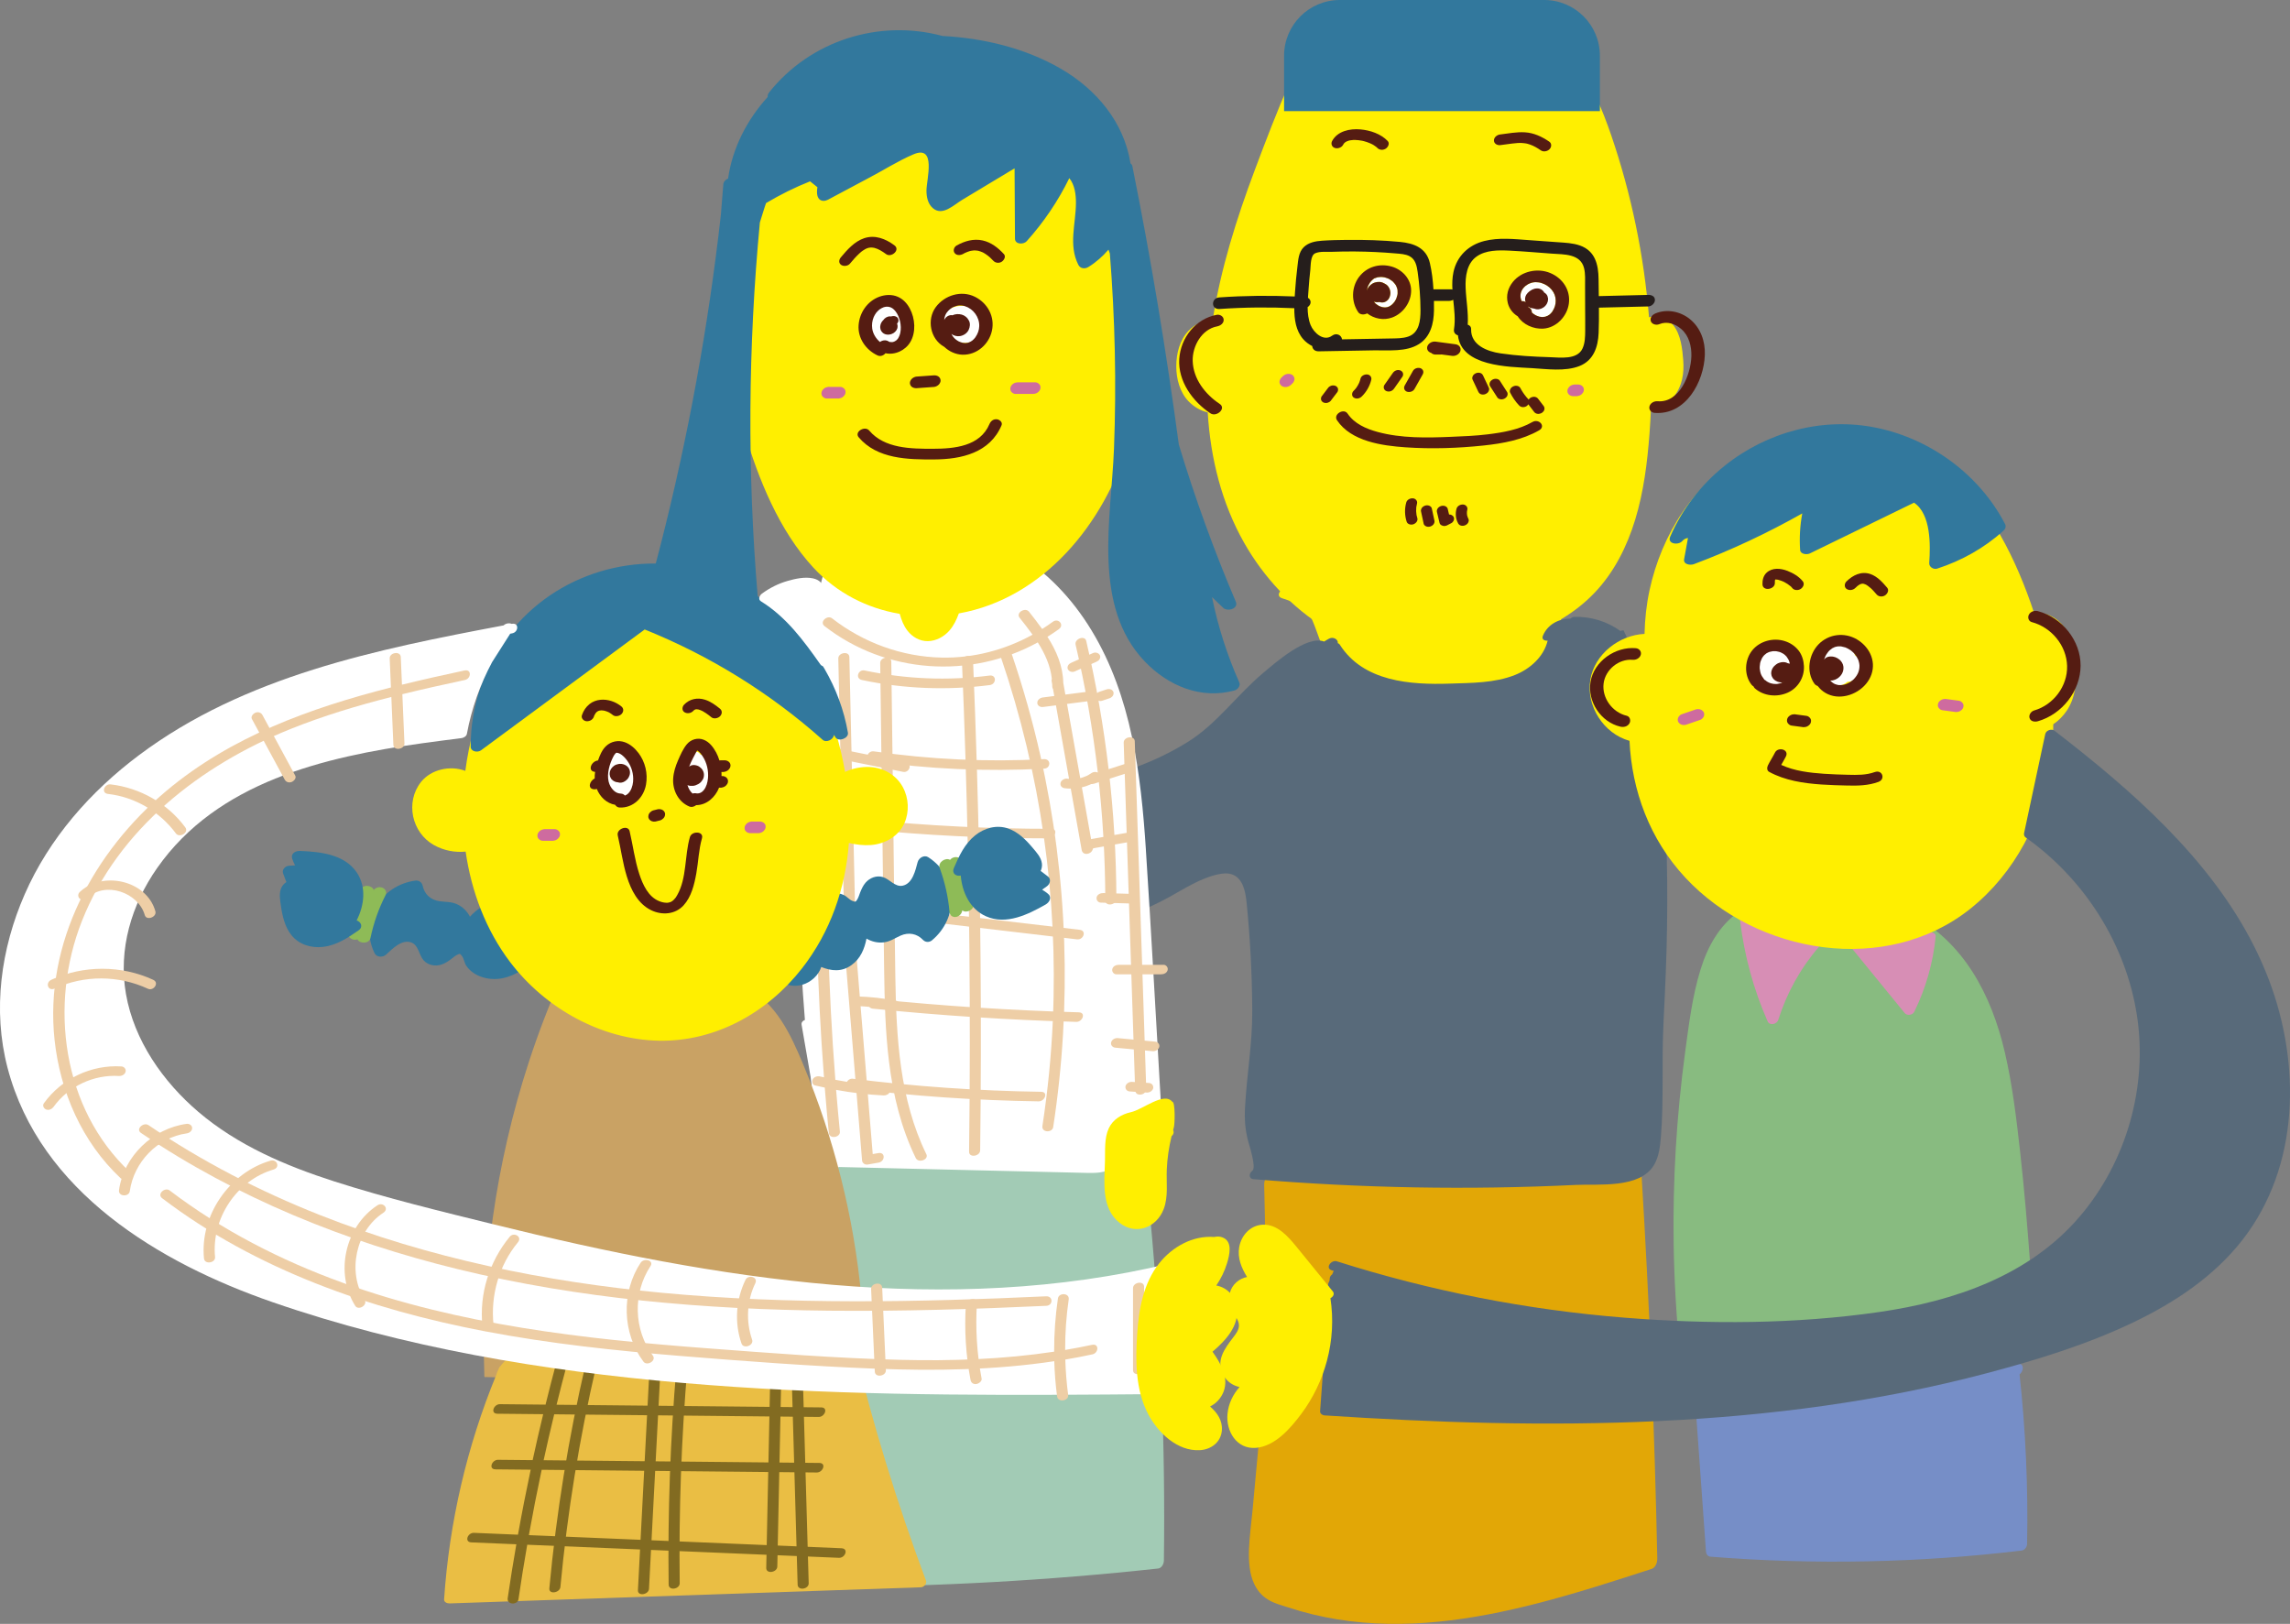 <?xml version="1.0" encoding="UTF-8"?>
<svg id="_レイヤー_1" data-name="レイヤー_1" xmlns="http://www.w3.org/2000/svg" version="1.1" viewBox="0 0 182.364 129.322">
  <rect x="0" y="0" width="182.364" height="129.322" fill="#808080" stroke="none"/>
  <!-- Generator: Adobe Illustrator 29.2.1, SVG Export Plug-In . SVG Version: 2.1.0 Build 116)  -->
  <defs>
    <style>
      .st0 {
        fill: none;
      }

      .st1 {
        fill: #551c12;
      }

      .st2 {
        fill: #e2a706;
      }

      .st3 {
        fill: #826b21;
      }

      .st4 {
        fill: #ce6b9f;
      }

      .st5 {
        fill: #c9a264;
      }

      .st6 {
        fill: #251e1c;
      }

      .st7 {
        fill: #32789d;
      }

      .st8 {
        fill: #88bb80;
      }

      .st9 {
        fill: #eabe44;
      }

      .st10 {
        fill: #fff;
      }

      .st11 {
        fill: #768ec7;
      }

      .st12 {
        fill: #586a7a;
      }

      .st13 {
        fill: #d78eb5;
      }

      .st14 {
        fill: #a2cbb5;
      }

      .st15 {
        fill: #ffef00;
      }

      .st16 {
        fill: #8ebb57;
      }

      .st17 {
        fill: #eecea6;
      }
    </style>
  </defs>
  <g>
    <g>
      <path class="st2" d="M130.711,93.372c-.014-.229-.087-.406-.182-.52,0-.001,0-.002-0-.003-.007-.434-.246-.692-.452-.627-2.261.715-4.535,1.252-6.814,1.614-1.315-.195-2.629-.39-3.946-.527-3.847-.4-7.702-.511-11.554-.347-.753.032-1.505.091-2.257.146-1.11-.269-2.217-.577-3.322-.929-.417-.133-.675.845-.417,1.282-.221.026-.443.043-.664.071-.209.026-.442.412-.43.84.188,6.705.06,13.423-.389,20.076-.183,1.976-.365,3.952-.548,5.929-.17,1.836-.603,4.2.142,5.765.654,1.374,1.795,1.567,2.687,1.862,1.312.434,2.634.75,3.96.963,5.331.857,10.696.064,15.986-1.301,3.022-.78,6.029-1.751,9.036-2.729.21-.068.44-.379.43-.84-.215-10.27-.637-20.519-1.265-30.725Z"/>
      <g>
        <g>
          <path class="st15" d="M134.047,28.708c-.071-.917-.193-2.057-.788-2.802-.458-.573-1.248-.842-1.939-.637-.402-4.924-1.406-9.805-3.005-14.479-1.434-4.191-3.57-8.44-8.07-9.91-2.288-.747-4.727-.804-7.111-.801-2.299.003-4.739.075-6.713,1.407-1.777,1.2-2.862,3.122-3.703,5.043-1.012,2.31-1.918,4.677-2.803,7.038-1.449,3.866-2.702,7.838-3.342,11.919-.714.009-1.416.326-1.919.851-.717.749-.979,1.822-.981,2.833-.002.996.281,2.079.994,2.808.414.423.942.732,1.51.867.221,3.625,1.102,7.214,2.901,10.383,1.561,2.75,3.804,5.165,6.51,6.82-.081.232.004.498.359.562.324.058.648.116.974.173.457.224.924.428,1.402.608.982.37,2.001.626,3.037.789.443.07.74-.39.603-.69,3.192.292,6.396.196,9.476-.854,2.075-.707,4.035-1.841,5.553-3.436,1.552-1.631,2.578-3.681,3.229-5.821.672-2.211.962-4.522,1.136-6.82.05-.658.088-1.318.116-1.978.719-.064,1.398-.462,1.848-1.027.645-.809.803-1.836.725-2.846Z"/>
          <path class="st10" d="M111.29,23.436c-.005.026-.009.052-.014.077-.018.082-.045.161-.073.24-.008.02-.019.048-.023.056-.018.036-.036.071-.056.106-.02.035-.041.069-.063.102-.005.008-.024.034-.036.05-.043.052-.087.104-.135.151-.028.028-.058.053-.087.08.108-.097-.023.014-.049.031-.032.022-.067.04-.1.062-.008.005-.005.003-.011.006-.011.005-.022.01-.033.015-.036.015-.073.028-.11.04-.011.003-.022.006-.033.01-.007.001-.003 0-.015.003-.039.004-.08.009-.118.015-.017.001-.019.001-.025.002-.019-.001-.039-.001-.058-.002-.045-.003-.09-.011-.135-.015-.02-.004-.024-.004-.03-.005-.021-.006-.041-.011-.062-.017-.043-.013-.086-.029-.128-.045-.028-.011-.055-.023-.082-.036-.005-.003-.004-.002-.011-.006-.092-.055-.177-.115-.261-.182-.017-.013-.018-.014-.024-.017-.004-.006-.005-.008-.019-.024-.031-.036-.062-.072-.093-.109.147.049.303.055.454.028.003.001.005.004.007.005.131.042.28.045.409-.007.133-.054.239-.136.318-.257.056-.086.098-.189.113-.291.01-.068.022-.141.017-.211-.005-.071-.02-.141-.038-.209-.025-.098-.079-.195-.14-.275-.09-.118-.202-.189-.333-.251-.008-.004-.019-.004-.027-.007-.026-.013-.049-.03-.076-.041-.074-.031-.157-.049-.237-.055-.14-.009-.247.008-.38.045-.081.022-.158.063-.229.106-.037.022-.068.05-.101.077-.033.027-.067.053-.096.084-.101.109-.178.239-.223.381.002-.011.003-.021.006-.032.016-.078.036-.156.06-.232.012-.037.026-.074.039-.11.011-.023.021-.045.033-.068.036-.07.076-.139.12-.204.014-.02.096-.117.014-.022.026-.03.051-.06.077-.089.027-.029.055-.057.083-.084.021-.02.124-.094.013-.015.047-.033.171-.153.231-.148-.021.01-.042.021-.062.031.023-.011.046-.021.07-.03.035-.014.071-.027.107-.039.012-.004.024-.007.036-.011.059-.017.049-.015-.032.005.022-.016.085-.017.112-.022.063-.01.127-.014.191-.018.019-.001.041-.001.052-.001.051.002.102.007.153.013.038.005.076.012.114.018.005.001.007.001.011.001.004.001.006.002.011.004.074.023.147.044.219.072.036.014.07.03.106.045.01.004.007.002.013.005.005.003.002.002.011.008.076.047.151.092.222.147.024.018.047.045.073.06.003.002.001-0.0.003.001.003.003.001.002.005.006.052.055.103.11.148.171.023.03.042.063.065.093.008.011.007.009.012.013.002.005 0.0.003.005.012.039.083.075.165.101.253.003.01.014.058.018.071.004.027.008.054.011.081.007.078.009.157.004.236-.001.012-.01.074-.009.076Z"/>
          <path class="st10" d="M123.637,24.787c-.003.005-.056.075-.056.078-.014.016-.027.033-.041.048-.033.036-.068.068-.102.104-.015.015-.014.017-.019.022-.007.004-.007.003-.023.014-.058.04-.116.077-.177.111.008-.013-.156.048-.151.056-.073.015-.148.025-.222.028-.024-.002-.073-.003-.08-.004-.048-.004-.095-.012-.142-.019-.014-.002-.021-.003-.029-.003-.007-.003-.016-.006-.03-.011-.045-.016-.092-.029-.137-.046-.038-.014-.075-.03-.111-.047-.008-.006-.077-.042-.079-.044-.077-.047-.15-.1-.218-.159-.007-.007-.018-.018-.032-.031.009-.172-.081-.341-.26-.401-.027-.075-.056-.149-.072-.229-.042-.206-.277-.281-.481-.273-.009-.023-.018-.045-.028-.072-.107-.299-.078-.583.081-.847.018-.03.037-.059.057-.087-.051.074.049-.059.05-.059.029-.033.06-.064.091-.094.008-.008.035-.032.049-.045.064-.05.132-.096.201-.137.006-.004.078-.038.089-.045.047-.02.093-.039.141-.056.031-.011.062-.02.093-.029.011-.001.092-.019.098-.02.034-.005.069-.01.103-.013.004-0.0.071-.004.092-.006.078.001.157.006.234.017.045.006.09.014.134.023.014.005.087.025.092.027.328.102.604.278.817.538.21.257.315.532.32.857.005.31-.08.589-.253.853Z"/>
          <path class="st7" d="M106.695,0h16.276c2.448,0,4.436,1.988,4.436,4.436v4.416h-25.149v-4.416c0-2.448,1.988-4.436,4.436-4.436Z"/>
          <g>
            <path class="st0" d="M111.284,23.044c-.004-.013-.015-.061-.018-.071-.026-.088-.062-.17-.101-.253-.004-.009-.002-.006-.005-.012-.004-.005-.003-.002-.012-.013-.022-.03-.042-.063-.065-.093-.046-.061-.097-.116-.148-.171-.004-.004-.002-.003-.005-.006-.002-.001-0.0.001-.003-.001-.026-.015-.05-.041-.073-.06-.071-.055-.146-.1-.222-.147-.009-.006-.006-.005-.011-.008-.006-.002-.003-0-.013-.005-.035-.015-.07-.031-.106-.045-.072-.028-.145-.049-.219-.072-.006-.002-.007-.002-.011-.004-.004-.001-.005-.001-.011-.001-.038-.006-.076-.013-.114-.018-.051-.006-.102-.011-.153-.013-.011-0-.033 0-.052.001-.064.004-.128.008-.191.018-.027.005-.09.006-.112.022.08-.02.091-.022.032-.005-.012.004-.024.007-.036.011-.036.012-.072.025-.107.039-.024.01-.047.02-.07.03.021-.01.042-.021.062-.031-.06-.005-.184.115-.231.148.111-.079.008-.005-.013.015-.029.027-.057.055-.083.084-.027.029-.052.06-.077.089.082-.095-0.0.002-.014.022-.044.065-.084.134-.12.204-.011.022-.022.045-.033.068-.013.037-.027.073-.039.11-.025.076-.045.153-.06.232-.002.011-.004.021-.006.032.045-.142.122-.273.223-.381.029-.031.063-.057.096-.084.033-.027.065-.055.101-.077.071-.043.148-.083.229-.106.134-.037.241-.055.38-.045.08.005.162.024.237.055.027.011.05.028.076.041.009.003.019.003.027.007.131.062.243.133.333.251.061.08.115.177.14.275.018.068.033.139.038.209.005.07-.007.142-.017.211-.014.102-.056.205-.113.291-.079.122-.185.203-.318.257-.129.053-.278.049-.409.007-.003-.001-.005-.003-.007-.005-.151.027-.306.021-.454-.028.03.037.061.073.093.109.014.017.015.019.019.024.006.004.008.004.024.017.084.067.169.127.261.182.007.004.006.003.011.006.027.013.054.025.082.036.042.017.085.032.128.045.021.006.041.012.062.017.007.001.011.001.03.005.045.005.09.012.135.015.019.001.039.002.058.002.006-.001.007-.001.025-.002.039-.006.079-.011.118-.015.012-.002.009-.002.015-.003.011-.003.022-.006.033-.01.037-.012.074-.025.11-.04.011-.005.022-.01.033-.015.005-.003.002-.002.011-.006.033-.021.067-.04.1-.062.026-.017.156-.128.049-.031.029-.026.059-.052.087-.08.048-.048.092-.099.135-.151.012-.017.031-.042.036-.05.022-.033.043-.067.063-.102.02-.034.038-.07.056-.106.004-.008.015-.036.023-.056.028-.079.055-.158.073-.24.006-.025.01-.051.014-.077-.001-.002.008-.063.009-.076.004-.079.003-.157-.004-.236-.003-.027-.007-.054-.011-.081Z"/>
            <path class="st1" d="M110.809,21.224c-.967-.268-1.976.026-2.586.836-.608.808-.634,1.984-.053,2.811.149.212.493.208.703.085.555.425,1.305.583,1.992.33.881-.323,1.527-1.235,1.51-2.178-.016-.907-.717-1.648-1.566-1.884ZM111.29,23.436c-.005.026-.009.052-.014.077-.018.082-.045.161-.073.24-.008.02-.019.048-.023.056-.018.036-.036.071-.056.106-.02.035-.041.069-.063.102-.005.008-.024.034-.036.05-.043.052-.087.104-.135.151-.028.028-.058.053-.087.08.108-.097-.023.014-.049.031-.032.022-.067.04-.1.062-.008.005-.005.003-.011.006-.011.005-.022.01-.033.015-.036.015-.073.028-.11.04-.011.003-.022.006-.033.01-.007.001-.003 0-.015.003-.039.004-.08.009-.118.015-.017.001-.019.001-.025.002-.019-.001-.039-.001-.058-.002-.045-.003-.09-.011-.135-.015-.02-.004-.024-.004-.03-.005-.021-.006-.041-.011-.062-.017-.043-.013-.086-.029-.128-.045-.028-.011-.055-.023-.082-.036-.005-.003-.004-.002-.011-.006-.092-.055-.177-.115-.261-.182-.017-.013-.018-.014-.024-.017-.004-.006-.005-.008-.019-.024-.031-.036-.062-.072-.093-.109.147.049.303.055.454.028.003.001.005.004.007.005.131.042.28.045.409-.007.133-.054.239-.136.318-.257.056-.086.098-.189.113-.291.01-.068.022-.141.017-.211-.005-.071-.02-.141-.038-.209-.025-.098-.079-.195-.14-.275-.09-.118-.202-.189-.333-.251-.008-.004-.019-.004-.027-.007-.026-.013-.049-.03-.076-.041-.074-.031-.157-.049-.237-.055-.14-.009-.247.008-.38.045-.081.022-.158.063-.229.106-.037.022-.068.05-.101.077-.033.027-.067.053-.096.084-.101.109-.178.239-.223.381.002-.011.003-.021.006-.032.016-.078.036-.156.06-.232.012-.037.026-.074.039-.11.011-.023.021-.045.033-.068.036-.07.076-.139.12-.204.014-.02.096-.117.014-.022.026-.03.051-.06.077-.089.027-.029.055-.057.083-.084.021-.02.124-.094.013-.015.047-.033.171-.153.231-.148-.021.01-.042.021-.062.031.023-.011.046-.021.07-.03.035-.014.071-.027.107-.039.012-.004.024-.007.036-.011.059-.017.049-.015-.032.005.022-.016.085-.017.112-.022.063-.01.127-.014.191-.018.019-.001.041-.001.052-.001.051.002.102.007.153.013.038.005.076.012.114.018.005.001.007.001.011.001.004.001.006.002.011.004.074.023.147.044.219.072.036.014.07.03.106.045.01.004.007.002.013.005.005.003.002.002.011.008.076.047.151.092.222.147.024.018.047.045.073.06.003.002.001-0.0.003.001.003.003.001.002.005.006.052.055.103.11.148.171.023.03.042.063.065.093.008.011.007.009.012.013.002.005 0.0.003.005.012.039.083.075.165.101.253.003.01.014.058.018.071.004.027.008.054.011.081.007.078.009.157.004.236-.001.012-.01.074-.009.076Z"/>
          </g>
          <path class="st1" d="M123.455,21.742c-1.003-.42-2.283-.154-2.975.706-.395.491-.557,1.077-.404,1.694.107.433.401.818.786,1.045.416.663,1.256,1.032,2.031.985,1.043-.063,1.9-.973,2.041-1.983.151-1.085-.487-2.032-1.479-2.447ZM123.637,24.787c-.003.005-.056.075-.056.078-.014.016-.027.033-.041.048-.033.036-.068.068-.102.104-.015.015-.014.017-.019.022-.007.004-.007.003-.023.014-.058.04-.116.077-.177.111.008-.013-.156.048-.151.056-.073.015-.148.025-.222.028-.024-.002-.073-.003-.08-.004-.048-.004-.095-.012-.142-.019-.014-.002-.021-.003-.029-.003-.007-.003-.016-.006-.03-.011-.045-.016-.092-.029-.137-.046-.038-.014-.075-.03-.111-.047-.008-.006-.077-.042-.079-.044-.077-.047-.15-.1-.218-.159-.007-.007-.018-.018-.032-.031.009-.172-.081-.341-.26-.401-.027-.075-.056-.149-.072-.229-.042-.206-.277-.281-.481-.273-.009-.023-.018-.045-.028-.072-.107-.299-.078-.583.081-.847.018-.03.037-.059.057-.087-.051.074.049-.059.05-.059.029-.033.06-.064.091-.094.008-.008.035-.032.049-.045.064-.05.132-.096.201-.137.006-.004.078-.038.089-.045.047-.02.093-.039.141-.056.031-.011.062-.02.093-.029.011-.001.092-.019.098-.02.034-.005.069-.01.103-.013.004-0.0.071-.004.092-.006.078.001.157.006.234.017.045.006.09.014.134.023.014.005.087.025.092.027.328.102.604.278.817.538.21.257.315.532.32.857.005.31-.08.589-.253.853Z"/>
          <path class="st1" d="M123.277,23.765c-.02-.125-.045-.221-.126-.324-.054-.068-.117-.113-.187-.152-.012-.023-.02-.045-.034-.069-.021-.033-.045-.053-.075-.081-.066-.062-.105-.09-.199-.127-.165-.064-.341-.052-.507-.001-.01.003-.019.006-.028.01-.05.02-.103.046-.149.075-.027.017-.053.041-.076.06-.025.021-.054.041-.076.066-.085.096-.146.197-.184.32-.001.002-0.0.005-.001.007-.031.044-.06.089-.075.143-.03.112-.011.258.068.348.056.064.13.106.209.135.008.007.015.015.025.021.032.021.07.024.105.037 0.0.001-.001.002-.001.004.01.122.064.242.172.31.115.073.243.097.379.084.011-.001.022-.003.033-.005.054-.011.11-.023.162-.04.009-.003.018-.007.027-.011.051-.023.105-.047.153-.077.054-.033.104-.077.15-.12.045-.043.083-.098.118-.149.012-.018.022-.036.031-.055.025-.054.052-.11.067-.167.014-.057.02-.117.023-.175.001-.022-0-.044-.004-.066Z"/>
          <path class="st1" d="M115.907,27.417l-1.601-.213c-.135-.018-.299.028-.412.101-.101.065-.21.186-.236.308-.053.248.099.432.324.494.016.014.031.029.047.044.073.049.153.077.24.086h.427c.033.004.063-.006.095-.009.288.038.577.077.865.115.135.018.299-.028.412-.101.101-.066.21-.186.236-.308.059-.276-.13-.481-.397-.517Z"/>
          <path class="st1" d="M134.583,25.419c-.763-.621-1.841-.842-2.76-.455-.237.1-.454.34-.359.614.09.258.438.337.669.24.613-.258,1.269-.036,1.755.386.624.542.83,1.385.804,2.183-.046,1.425-.929,3.711-2.688,3.567-.269-.022-.575.134-.648.409-.07.264.137.496.397.517,2.486.203,3.942-2.46,4.012-4.628.035-1.077-.335-2.142-1.184-2.833Z"/>
          <path class="st1" d="M97.131,32.166c-1.155-.762-2.112-1.992-2.151-3.425-.032-1.173.718-2.52,1.944-2.749.258-.048.532-.236.524-.528-.007-.269-.301-.441-.55-.394-1.688.316-2.879,1.829-2.987,3.517-.113,1.773,1.069,3.397,2.488,4.334.478.316,1.282-.39.731-.754Z"/>
          <path class="st6" d="M131.241,23.486c-1.307.032-2.614.064-3.921.096-.007-.445-.014-.889-.017-1.332-.009-1.171-.266-2.269-1.485-2.699-.567-.2-1.186-.22-1.78-.263l-2.291-.165c-1.177-.085-2.389-.221-3.549.071-1.242.313-2.177,1.199-2.45,2.467-.101.468-.109.936-.085,1.403-.026-.006-.05-.021-.076-.021h-1.387c-.016,0-.03.004-.046.004-.045-.715-.13-1.429-.286-2.1-.28-1.202-1.259-1.575-2.384-1.682-1.396-.132-2.803-.175-4.205-.16-.665.007-1.333.019-1.997.065-.52.036-1.067.135-1.456.513-.419.408-.44,1.02-.507,1.563-.082.665-.146,1.332-.19,2-.008.118-.016.242-.024.365-2.002-.087-4.009-.066-6.008.075-.653.046-.682.972.026.922,1.981-.139,3.965-.155,5.948-.062-.001.893.126,1.798.71,2.466.2.229.448.411.718.548.016.219.182.425.517.419,1.47-.026,2.94-.052,4.41-.078,1.149-.02,2.549.145,3.572-.498.926-.582,1.179-1.647,1.196-2.675.004-.249.002-.505-.002-.761h1.145c.142,0,.268-.019.391-.093.082.783.183,1.566.061,2.349-.041.267.113.423.314.483.27,2.484,4.018,2.504,5.865,2.611,1.198.07,2.673.289,3.82-.168,1.115-.443,1.473-1.514,1.519-2.626.028-.671.03-1.346.024-2.021l3.936-.096c.259-.006.533-.265.524-.528-.01-.301-.298-.4-.55-.394ZM112.157,26.801c-.459.159-.976.147-1.455.156-.635.012-1.269.022-1.904.034-.642.011-1.285.023-1.927.034-.032-.315-.427-.559-.79-.292-.67.494-1.46-.229-1.71-.844-.181-.445-.236-.935-.239-1.431.105-.069.19-.165.224-.293.049-.186-.045-.36-.197-.451.016-.237.035-.471.05-.697.034-.502.079-1.004.136-1.504.041-.358.001-1.162.387-1.34.374-.173.959-.104,1.358-.119.606-.023,1.213-.032,1.819-.026,1.077.009,2.154.059,3.226.153.367.032.783.048,1.116.223.474.25.574.774.644,1.261.143,1.005.224,2.033.226,3.048.002.795-.093,1.785-.963,2.086ZM126.019,27.764c-.435.908-1.771.706-2.593.682-1.311-.039-2.635-.115-3.934-.305-1.051-.154-2.369-.649-2.34-1.92.005-.206-.114-.317-.27-.363.063-.987-.129-1.948-.167-2.943-.034-.886.088-1.92.865-2.479.735-.53,1.762-.518,2.626-.476,1.124.055,2.248.157,3.371.238.963.069,2.288-.003,2.572,1.164.111.458.077.955.078,1.422.002.602.004,1.203.005,1.805.002.586.011,1.173.005,1.758-.005.471-.012.983-.219,1.416Z"/>
          <path class="st4" d="M103.034,29.997c-.025-.057-.064-.103-.119-.137-.037-.019-.075-.038-.112-.057-.087-.03-.176-.039-.267-.027-.047.011-.095.023-.142.035-.091.033-.17.084-.238.153-.04.041-.081.081-.121.121-.049.046-.084.1-.104.162-.03.055-.043.115-.039.179-.001.064.017.122.053.173.025.057.064.103.119.137.037.019.075.038.112.057.087.03.176.039.267.027.047-.011.095-.023.142-.034.091-.033.17-.084.238-.153l.121-.121c.049-.046.084-.1.104-.162.03-.055.043-.115.039-.179.001-.064-.017-.122-.053-.173Z"/>
          <path class="st4" d="M126.052,30.792c-.03-.028-.059-.055-.089-.083-.073-.049-.153-.077-.24-.086h-.243c-.072-.009-.142-.003-.21.019-.073.012-.14.04-.202.082-.06.036-.109.082-.147.14-.043.048-.073.104-.089.168-.005.04-.01.08-.015.121.003.084.031.16.083.227.03.028.059.056.089.083.073.049.153.077.24.086h.243c.072.009.142.003.21-.019.073-.012.14-.04.202-.082.06-.036.109-.082.147-.14.043-.048.073-.104.089-.168l.015-.121c-.003-.084-.031-.16-.083-.227Z"/>
          <path class="st1" d="M122.037,33.607c-1.072.615-2.358.836-3.569.984-.963.118-1.934.157-2.903.197-1.936.08-3.975.126-5.861-.389-.921-.252-1.846-.652-2.396-1.469-.296-.441-1.158.061-.835.54,1.136,1.688,3.588,2.023,5.45,2.153,2.06.144,4.198.072,6.251-.147,1.501-.16,3.065-.444,4.389-1.203.569-.326-.011-.961-.527-.665Z"/>
          <path class="st1" d="M110.514,11.234c-.549-.578-1.403-.861-2.182-.929-.831-.073-1.813.127-2.246.92-.117.215-.033.469.202.555.233.085.547-.022.668-.243.017-.03.038-.059.053-.09.002-.005.003-.007.004-.01.005-.004.009-.008.016-.015.022-.022.055-.047.071-.072.001-.001-.001 0-.001-.001.003-.002.003-.001.007-.004.033-.022.067-.044.1-.065.005-.003.011-.006.018-.01.062-.024.122-.05.186-.07.031-.009.143-.03.012-.005.037-.007.074-.015.111-.021.076-.012.154-.021.231-.026.026-.002.051-.002.077-.003.015 0.0.061 0.0.076.001.089.003.177.009.265.019.082.009.164.021.246.036.009.002.059.012.082.016.023.006.093.023.103.025.156.042.31.093.459.155.063.026.125.055.187.085.016.009.043.023.052.028.031.018.062.036.093.055.058.037.115.075.169.117.026.02.052.042.077.064.009.009.018.018.027.028.179.188.465.202.681.062.179-.116.334-.414.154-.603Z"/>
          <path class="st1" d="M123.375,11.281c-.581-.399-1.229-.702-1.942-.744-.665-.039-1.325.093-1.981.173-.238.029-.49.228-.482.485.009.259.274.391.506.362.314-.038.627-.086.94-.124.141-.017.282-.033.424-.042.06-.004.119-.007.179-.008.001.001.119.002.139.003.125.006.249.019.372.04.007.001.056.011.075.015.017.005.046.012.05.013.069.02.137.04.204.064.309.111.567.265.843.455.212.146.525.085.698-.095.164-.17.185-.454-.026-.598Z"/>
        </g>
        <path class="st15" d="M124.192,47.479c-.021-.199-.167-.296-.334-.315-.097-.086-.243-.13-.424-.068-6.115,2.106-12.804,2.243-18.999.449-.401-.5-.897-.915-1.542-1.18-.358-.147-.738.257-.609.536-.376.05-.671.565-.216.73.592.215,1.191.405,1.793.583.706.983,1.041,2.31,1.486,3.38.727,1.75,1.875,3.003,3.839,3.217,1.131.123,2.297.033,3.432.01,1.22-.025,2.44-.057,3.66-.094,1.168-.036,2.342-.049,3.508-.133.946-.068,1.933-.251,2.722-.812,2.024-1.44,1.918-4.106,1.686-6.302Z"/>
        <path class="st12" d="M132.475,81.385c.13-2.569.251-5.163.282-7.754.055-4.585-.02-9.206-.699-13.748-.497-3.321-1.312-6.649-2.763-9.682-.086-.003-.175.013-.255.048-1.063-.763-2.345-1.159-3.675-1.121-.104.003-.211.056-.292.134-.933.004-1.833.459-2.207,1.375-.115.281.122.405.38.385-.307,1.285-1.408,2.261-2.613,2.737-1.619.64-3.442.624-5.156.682-3.157.107-6.904-.149-8.78-3.098-.042-.066-.101-.102-.165-.126.057-.26-.327-.54-.681-.363-.142.071-.27.158-.403.239-1.383-.539-3.917,1.713-4.857,2.501-2.096,1.758-3.702,4.071-6.019,5.503-2.338,1.445-4.942,2.458-7.644,2.962-1.264.236-2.56.365-3.764.817s-2.34,1.294-2.772,2.505c-.389,1.093-.155,2.297.083,3.433.389,1.857.779,3.715,1.168,5.572,3.976-.002,7.947-1.019,11.434-2.928,1.261-.69,2.488-1.507,3.89-1.82.405-.09.842-.134,1.224.027.787.333.992,1.335,1.078,2.186.289,2.877.44,5.768.454,8.659.012,2.574-.429,5.059-.572,7.628-.055.991-.002,1.748.227,2.678.08.327.702,2.168.349,2.424-.268.195-.325.632.115.668,8.531.716,17.106.87,25.657.457,1.818-.088,5.085.308,6.213-1.579.405-.677.49-1.492.554-2.278.243-2.987.051-5.964.203-8.942.003-.06.006-.121.009-.181Z"/>
        <path class="st1" d="M113.33,29.524c-.033-.091-.121-.173-.214-.203-.215-.068-.483.014-.597.217l-.653,1.161c-.049.087-.068.197-.033.293.033.091.121.173.214.203.215.068.483-.014.597-.217l.653-1.161c.049-.087.068-.197.033-.293Z"/>
        <path class="st1" d="M111.72,29.699c-.033-.091-.121-.173-.214-.203-.108-.034-.23-.037-.336.006-.111.045-.192.113-.261.212-.221.315-.442.63-.664.945-.054.077-.065.205-.033.293.033.092.121.174.214.203.108.034.23.037.336-.006.111-.045.192-.113.261-.211.221-.315.442-.63.664-.945.054-.078.065-.205.033-.293Z"/>
        <path class="st1" d="M108.876,29.819c-.216-.015-.478.107-.532.336-.027.115-.066.227-.11.337-.066.143-.145.279-.237.407-.065.081-.133.16-.208.233-.148.143-.164.416.023.535.2.127.458.075.624-.085.373-.359.646-.833.766-1.338.051-.214-.109-.41-.326-.424Z"/>
        <path class="st1" d="M106.54,30.922c-.033-.092-.121-.174-.214-.203-.108-.034-.23-.037-.336.006-.036.018-.072.036-.108.053-.064.041-.115.093-.154.158-.161.212-.321.423-.482.635-.029.045-.045.093-.046.145-.011.05-.007.099.013.148.033.092.121.173.214.203.108.034.23.037.336-.006l.108-.053c.064-.041.115-.093.154-.158.161-.212.321-.424.482-.635.029-.045.045-.093.046-.145.011-.05.007-.099-.013-.148Z"/>
        <path class="st1" d="M118.567,30.887c-.153-.326-.307-.651-.46-.977-.046-.097-.112-.166-.214-.203-.101-.037-.237-.034-.336.006-.103.042-.208.109-.261.211-.045.086-.078.199-.033.293.153.325.307.651.46.977.046.097.112.166.214.203.101.037.237.034.336-.006.103-.042.208-.109.261-.211.045-.086.078-.199.033-.293Z"/>
        <path class="st1" d="M119.993,31.181l-.562-.873c-.052-.081-.18-.129-.27-.139-.109-.012-.248.019-.338.083-.086.061-.171.146-.194.253-.004.033-.008.066-.012.099.002.07.025.132.068.186l.562.873c.052.081.18.129.27.139.109.012.248-.019.338-.083.086-.061.171-.146.194-.253.004-.033.008-.066.012-.099-.003-.069-.025-.131-.068-.186Z"/>
        <path class="st1" d="M122.93,32.336c-.152-.198-.303-.396-.455-.595-.062-.081-.172-.128-.27-.139-.059-.008-.116-.003-.172.015-.06.01-.115.033-.166.068-.053.038-.1.087-.138.143-.006-.009-.005-.02-.013-.028-.222-.232-.414-.491-.573-.77-.014-.027-.029-.053-.043-.081-.049-.097-.109-.165-.214-.203-.101-.037-.237-.034-.336.006-.103.042-.208.109-.261.211-.044.084-.08.201-.033.293.189.375.422.723.713,1.026.075.079.16.127.27.139.109.012.248-.019.338-.083.053-.038.1-.088.138-.143.006.009.006.02.013.029.152.198.303.397.455.595.062.081.172.128.27.139.059.008.116.003.172-.016.06-.01.115-.032.166-.068.086-.061.171-.146.194-.253.022-.101.009-.201-.056-.286Z"/>
        <path class="st1" d="M112.864,41.241c-.024-.074-.042-.15-.059-.226-.035-.207-.041-.415-.02-.624.015-.095.032-.19.058-.282.059-.212-.115-.41-.326-.424-.223-.015-.469.108-.532.336-.139.501-.125,1.035.035,1.529.07.215.362.273.55.197.2-.081.368-.278.295-.504Z"/>
        <path class="st1" d="M114.221,41.417c-.068-.315-.136-.631-.204-.946-.02-.092-.133-.173-.214-.203-.101-.037-.237-.034-.336.006-.103.042-.208.109-.261.211-.013.032-.027.063-.04.095-.018.067-.016.133.007.198.068.315.136.63.204.946.02.092.133.173.214.203.101.037.237.034.336-.006.103-.042.208-.109.261-.211.013-.032.027-.063.04-.095.018-.066.016-.133-.007-.198Z"/>
        <path class="st1" d="M115.724,41.116c-.068-.078-.165-.132-.27-.139l-.057.001c-.038-.158-.076-.316-.113-.474-.022-.093-.131-.173-.214-.203-.101-.037-.237-.034-.336.006-.103.042-.208.109-.261.211-.013.032-.027.063-.04.095-.018.067-.016.133.007.198.068.283.135.566.203.849.029.119.158.19.267.215.054.016.11.02.166.011.081-.011.156-.038.225-.082.096-.05.191-.099.287-.149.087-.045.169-.16.194-.253.024-.092.009-.212-.056-.286Z"/>
        <path class="st1" d="M116.946,41.337c-.053-.097-.089-.201-.115-.308-.014-.097-.018-.194-.01-.291.008-.045.015-.091.027-.135.059-.212-.115-.41-.326-.424-.223-.015-.469.108-.532.336-.103.369-.072.791.111,1.13.016.05.045.091.085.122.035.039.077.066.128.081.101.037.237.034.336-.006.103-.042.208-.109.261-.211.043-.083.082-.203.033-.293Z"/>
        <path class="st1" d="M123.036,23.566c-.006-.025-.013-.05-.023-.074-.029-.071-.068-.143-.119-.201-.05-.057-.109-.114-.177-.15-.103-.056-.208-.099-.327-.105-.128-.006-.239.008-.361.049-.058.019-.114.05-.167.079-.023.012-.045.026-.066.042-.1.076-.178.152-.246.259-.104.165-.129.367-.073.553.006.02.019.037.028.056-.002.016-.006.031-.006.048.002.07.025.132.068.187.039.039.079.08.125.111.047.032.099.057.15.08.022.01.044.018.067.024.056.015.114.03.172.036.212.021.421-.032.603-.14.168-.099.299-.269.353-.456.015-.052.019-.109.024-.163.002-.024.003-.049.001-.073-.004-.054-.016-.107-.028-.159Z"/>
      </g>
    </g>
    <g>
      <g>
        <path class="st14" d="M91.606,97.032c-.156-1.667-.215-3.559-.812-5.062-.612-1.544-1.722-2.01-2.922-2.049-3.293-.107-6.599.012-9.893.02-3.214.008-6.428.016-9.642.024-.895-.123-1.791-.247-2.686-.371-.295-.041-.545.24-.575.643-.89,11.864-.743,23.851.438,35.665.025.245.163.481.358.48,8.796-.028,17.59-.514,26.36-1.469.234-.026.451-.31.455-.641.119-9.102-.236-18.212-1.079-27.24Z"/>
        <path class="st10" d="M91.254,67.669c-.395-6.013-1.142-12.212-4.328-17.464-1.539-2.538-3.618-4.753-6.202-6.24-.294-.169-.721.092-.756.351-4.071,2.069-8.831.89-13.017-.198-.322-.084-.658.229-.647.473-.14.066-.265.145-.399.216-1.004,2.35-.91,5.125-1.154,7.614-.332,3.388-.788,6.745-.938,10.15-.143,3.25-.204,6.502-.155,9.755.045,2.973.196,5.94.441,8.899-.168.062-.297.195-.264.386l.711,4.116c.031.266.065.531.097.797-.087.094-.135.216-.084.356.031.087.062.174.093.26-.002.453-.005.905-.018,1.358-.046,1.677-.165,3.738,1.632,4.57.164.076.394.007.532-.13,3.768.09,7.537.179,11.305.269l5.678.135c.928.022,1.856.048,2.783.066.695.014,1.42.006,2.023-.388,1.398-.914,1.138-2.675.733-4.06.908-.079,1.815-.157,2.723-.236.208-.018.444-.209.43-.434-.405-6.873-.77-13.75-1.221-20.621Z"/>
        <path class="st15" d="M93.36,87.747c-.674-.827-2.322.608-3.306.826-.743.165-1.431.578-1.76,1.289-.363.786-.275,1.755-.299,2.598-.048,1.66-.314,3.764,1.164,4.925,1.299,1.02,2.947.378,3.511-1.094.382-.996.202-2.117.247-3.158.038-.897.172-1.782.38-2.652.117-.098.194-.237.158-.399-.008-.033-.02-.063-.029-.095.019-.071.035-.142.055-.213.081-.28.117-2.032-.121-2.027Z"/>
        <path class="st17" d="M65.253,61.861c-.46-.125-.92-.251-1.38-.376-.017.271-.031.543-.044.815l1.007.275c.22.06.477-.01.597-.217.103-.179.035-.437-.18-.496Z"/>
        <path class="st17" d="M88.663,55.101c-.04-.094-.115-.171-.214-.203-.112-.036-.225-.031-.336.006-.192.064-.384.128-.575.192-.058.018-.108.048-.152.089-.046.032-.082.072-.11.122-.029.045-.045.093-.046.145-.011.05-.007.099.013.148.04.094.114.171.214.203.112.035.224.031.336-.006.192-.064.384-.128.575-.192.058-.019.108-.048.152-.089.046-.032.082-.072.11-.122.029-.045.045-.093.046-.145.011-.05.007-.099-.013-.148Z"/>
        <path class="st17" d="M87.599,52.202c-.086-.203-.351-.286-.55-.197l-1.725.769c-.105.047-.202.108-.261.211-.047.081-.072.202-.033.293.086.203.351.285.55.197l1.725-.769c.105-.047.202-.108.261-.211.047-.081.072-.202.033-.293Z"/>
        <path class="st17" d="M90.102,61.047c-.081-.224-.352-.26-.55-.197-.895.288-1.79.575-2.685.863-.199.064-.372.292-.295.504.081.224.352.26.55.197.895-.288,1.79-.575,2.685-.863.199-.064.372-.292.295-.504Z"/>
        <path class="st17" d="M89.956,66.285c-1.087.191-2.174.383-3.261.574-.211.037-.438.196-.43.434.007.223.246.36.452.324,1.087-.191,2.174-.382,3.261-.574.211-.037.438-.196.43-.434-.007-.223-.246-.36-.452-.324Z"/>
        <path class="st17" d="M90.357,71.195c-.831-.024-1.663-.049-2.494-.073-.214-.006-.481.101-.532.336-.045.209.103.418.326.425.831.024,1.663.049,2.494.073.214.006.481-.101.532-.336.045-.209-.103-.418-.326-.424Z"/>
        <path class="st17" d="M92.659,76.834h-3.548c-.223,0-.469.098-.532.336-.054.203.11.424.326.424h3.548c.223,0,.469-.098.532-.336.054-.203-.11-.425-.326-.425Z"/>
        <path class="st17" d="M91.99,82.954c-.991-.093-1.982-.187-2.973-.281-.22-.021-.473.112-.532.336-.058.219.113.404.326.425.991.093,1.982.187,2.973.281.22.021.473-.112.532-.336.058-.219-.113-.404-.326-.425Z"/>
        <path class="st17" d="M91.507,86.248c-.081-.005-.161-.011-.242-.016-.299-9.065-.598-18.13-.898-27.195-.017-.514-.898-.366-.882.11l.892,27.027c-.071-.005-.142-.009-.214-.014-.117-.008-.239.018-.338.083-.083.054-.172.153-.194.253-.046.215.104.41.326.424.156.01.311.021.467.031.094.302.553.281.758.05.039.002.079.005.118.008.117.008.239-.018.338-.083.083-.054.172-.153.194-.253.046-.215-.104-.41-.326-.424Z"/>
        <path class="st17" d="M86.502,51.041c-.11-.472-.956-.17-.845.307,1.557,6.673,2.346,13.508,2.364,20.36.001.513.884.366.882-.11-.019-6.92-.83-13.819-2.402-20.557Z"/>
        <path class="st17" d="M78.801,53.8c-3.321.427-6.677.287-9.953-.406-.497-.105-.775.64-.206.761,3.346.707,6.789.839,10.18.403.53-.068.56-.833-.022-.758Z"/>
        <path class="st17" d="M83.132,60.457c-4.525.24-9.06.028-13.545-.62-.501-.072-.785.677-.206.76,4.56.659,9.171.861,13.772.617.538-.029.559-.788-.022-.758Z"/>
        <path class="st17" d="M83.718,66.004c-4.918.003-9.833-.241-14.727-.729-.501-.05-.789.702-.206.761,4.894.488,9.809.732,14.727.729.494-0.0.789-.761.206-.76Z"/>
        <path class="st17" d="M85.981,74.048c-5.353-.63-10.706-1.261-16.059-1.891-.501-.059-.787.692-.206.761,5.353.63,10.706,1.261,16.059,1.891.501.059.788-.692.206-.761Z"/>
        <path class="st17" d="M85.917,80.619c-5.41-.154-10.812-.504-16.196-1.051-.501-.051-.789.701-.206.761,5.384.547,10.787.898,16.196,1.051.497.014.79-.744.206-.76Z"/>
        <path class="st17" d="M82.918,86.949c-5.015-.074-10.021-.421-14.998-1.041-.501-.062-.787.688-.206.761,4.977.62,9.983.967,14.998,1.041.496.007.79-.752.206-.76Z"/>
        <path class="st17" d="M82.853,60.181c-.619-2.753-1.389-5.47-2.299-8.141-.158-.464-1.003-.158-.845.307,3.159,9.274,4.564,19.113,4.134,28.902-.124,2.821-.402,5.632-.83,8.423-.082.536.786.556.858.088,1.507-9.822,1.162-19.884-1.019-29.579Z"/>
        <path class="st17" d="M77.795,61.149c-.086-2.863-.189-5.725-.308-8.587-.021-.514-.902-.366-.882.11.424,10.146.634,20.301.626,30.456-.002,2.864-.022,5.728-.058,8.592-.006.512.876.366.882-.11.128-10.154.043-20.31-.26-30.461Z"/>
        <path class="st17" d="M73.768,91.915c-2.134-4.372-2.388-9.291-2.467-14.072-.088-5.324-.138-10.649-.206-15.973-.039-3.06-.078-6.12-.117-9.18-.007-.513-.888-.366-.882.11l.209,16.344c.035,2.703.067,5.406.104,8.11.033,2.433.089,4.873.387,7.291.326,2.651.953,5.268,2.129,7.677.215.44,1.058.13.845-.307Z"/>
        <path class="st17" d="M69.947,91.829c-.149.026-.298.052-.448.079-.489-5.96-.978-11.919-1.466-17.879-.042-.514-.921-.365-.882.11l1.499,18.277c.018.221.237.361.452.324l.867-.152c.523-.092.556-.859-.022-.758Z"/>
        <path class="st17" d="M71.321,79.688c-1.011-.195-2.036-.306-3.066-.333-.222-.006-.47.102-.532.336-.055.207.111.419.326.424,1.03.027,2.054.138,3.066.333.216.041.476-.126.532-.336.062-.234-.119-.384-.326-.424Z"/>
        <path class="st17" d="M67.639,52.332c-.012-.514-.893-.366-.882.11.172,7.572.345,15.144.517,22.717.012.514.893.366.882-.11-.172-7.572-.345-15.144-.517-22.717Z"/>
        <path class="st17" d="M70.698,72.26c-2.135-.28-4.271-.559-6.406-.839-.501-.066-.786.684-.206.76,2.136.28,4.271.56,6.406.839.501.066.786-.684.206-.761Z"/>
        <path class="st17" d="M69.638,65.094c-.784-.258-1.569-.516-2.353-.773-.209-.069-.49.013-.597.217-.099.19-.037.424.18.496l2.353.773c.209.069.49-.013.597-.217.099-.19.037-.424-.18-.496Z"/>
        <path class="st17" d="M72.123,60.708c-2.217-.446-4.434-.892-6.651-1.339-.498-.1-.777.646-.206.761,2.217.446,4.434.892,6.651,1.339.498.1.777-.646.206-.761Z"/>
        <path class="st17" d="M70.559,86.479c-1.355-.065-2.705-.226-4.036-.486-.575-7.314-.762-14.657-.548-21.992.015-.511-.868-.366-.882.11-.211,7.233-.032,14.472.525,21.685-.098-.023-.197-.04-.295-.064-.221-.054-.477.005-.597.217-.099.175-.039.442.18.495.257.063.515.114.773.169.098,1.206.204,2.41.323,3.614.051.513.929.364.882-.11-.11-1.107-.21-2.214-.301-3.322,1.245.228,2.502.382,3.77.442.222.011.471-.105.532-.336.056-.211-.111-.414-.326-.424Z"/>
      </g>
      <g>
        <path class="st15" d="M91.094,22.171c-.202-3.822-1.004-7.703-4.363-9.996-1.569-1.072-3.384-1.729-5.185-2.293-2.136-.669-4.326-1.211-6.552-1.466-3.955-.454-8.121.064-11.564,2.173-.647.396-1.252.852-1.821,1.351-.14-.198-.443-.302-.729-.107-1.412.962-2.179,2.478-2.588,4.1-.48,1.904-.613,3.932-.669,5.888-.122,4.238.446,8.497,1.655,12.56,1.132,3.802,2.768,7.875,5.498,10.828,1.859,2.011,4.262,3.236,6.873,3.677.135.481.311.952.623,1.349.394.5.974.835,1.619.825.658-.011,1.295-.357,1.721-.85.344-.398.569-.868.746-1.358,6.75-1.2,11.597-7.172,13.511-13.584,1.262-4.228,1.455-8.714,1.224-13.097Z"/>
        <path class="st10" d="M71.917,25.455c-.11-.381-.301-.762-.64-.988-.41-.273-.963-.308-1.381-.028-.676.454-.695,1.456-.414,2.145.173.424.498.785.944.927.514.163,1.053.058,1.454-.304.142-.128.179-.355.091-.52.018-.037.037-.073.05-.114.118-.361-.003-.767-.104-1.118Z"/>
        <path class="st10" d="M77.981,24.939c-.371-.391-.889-.587-1.424-.58-.588.007-1.255.284-1.524.841-.245.505-.172,1.148.312,1.487.082.057.183.077.286.08.026.031.052.062.081.09.767.745,2.191.543,2.572-.508.17-.47.041-1.049-.301-1.41Z"/>
        <path class="st7" d="M98.694,54.358c-.971-2.188-1.699-4.465-2.174-6.803.297.284.595.569.892.853.34.325,1.24.07,1.001-.492-1.739-4.084-3.255-8.262-4.537-12.51-.996-7.432-2.223-14.831-3.702-22.183-.02-.099-.077-.161-.146-.207-.516-3.281-2.713-5.903-5.56-7.55-2.831-1.637-6.143-2.43-9.416-2.602-5.023-1.36-10.51.355-13.801,4.493-.103.13-.132.255-.116.365-1.648,1.814-2.819,4.089-3.153,6.497-.197.083-.363.246-.381.463-.065.808-.13,1.617-.195,2.425-.994,8.86-2.595,17.652-4.8,26.295-.634,2.486-1.319,4.958-2.05,7.417-.125.422.376.599.7.492l5.632-1.855c-.276,2.037-.552,4.074-.827,6.111-.049.364.209.539.553.527,1.952-.064,3.43-1.625,4.004-3.381.559-1.707.197-3.497-.28-5.213-.832-9.912-.769-19.886.175-29.788.127-.405.254-.81.38-1.215.038-.108.075-.216.112-.324,1.121-.666,2.287-1.251,3.506-1.732.314.253.27.217.584.469-.183,1.08.405,1.22.844.992,1.059-.564,2.117-1.128,3.175-1.693,1.196-.621,2.38-1.387,3.626-1.917,1.857-.79,1.04,1.997,1.039,2.89-0.0.513.108,1.053.517,1.401.762.65,1.649-.259,2.331-.669,1.389-.836,2.779-1.672,4.168-2.508.011,1.866.021,3.733.032,5.599.003.473.683.482.931.207,1.358-1.511,2.503-3.199,3.394-5.022.438.53.533,1.31.53,1.975-.007,1.663-.607,3.348.191,4.926.155.307.521.348.801.174.617-.383,1.147-.854,1.598-1.384l.11.299c.414,5.181.53,10.385.329,15.58-.212,5.469-1.772,12.51,2.464,16.931,1.852,1.932,4.483,3.035,7.148,2.292.239-.067.482-.377.371-.628Z"/>
        <path class="st1" d="M72.458,24.578c-.22-.412-.525-.75-.959-.942-.462-.204-1.009-.176-1.476-.004-.951.351-1.575,1.265-1.648,2.261-.077,1.043.585,1.978,1.503,2.41.241.114.489.004.638-.173.748.165,1.576-.218,1.975-.886.467-.782.386-1.88-.033-2.666ZM71.698,26.487c-.038.183-.09.314-.186.47-.062.102-.034.046-.017.026-.033.039-.069.075-.106.111-.003.002-.008.007-.014.011-.035.024-.07.046-.106.069-.008.005-.006.004-.009.007-.038.017-.077.029-.115.045-.009.004-.011.005-.017.007-.045.009-.09.015-.136.019.113-.011-.169-.024-.075-.002-.031-.007-.064-.019-.093-.03-.019-.007-.026-.009-.031-.01-.002-.002-.009-.008-.034-.024-.211-.133-.487-.1-.683.048-.317-.264-.564-.667-.616-1.064-.042-.318-.005-.622.118-.919.04-.096.126-.246.203-.349.048-.064.211-.226.268-.263.242-.158.423-.239.686-.211.237.025.425.159.591.376.324.423.487,1.126.372,1.682Z"/>
        <path class="st1" d="M77.626,23.63c-1.077-.53-2.41-.117-3.106.828-.734.996-.439,2.533.65,3.149.006.004.014.004.02.007.388.377.918.619,1.458.634,1.131.031,2.105-.818,2.344-1.908.247-1.128-.347-2.209-1.366-2.711ZM77.671,26.865c-.012.013-.056.072-.058.073-.022.025-.045.05-.068.074-.029.03-.059.058-.09.085-.014.011-.04.032-.05.038-.035.023-.069.047-.105.068-.011.007-.092.043-.089.044-.026.01-.051.019-.076.03-.022.008-.044.015-.067.022-.005.001-.003.001-.01.002-.049.007-.099.013-.148.019-.014.002-.022.003-.029.005-.007-.001-.016-.003-.031-.004-.049-.005-.099-.011-.148-.015-.023-.002-.031-.002-.036-.002-.004-.002-.01-.005-.031-.011-.23-.066-.317-.103-.513-.253-.159-.122-.278-.277-.355-.452.18.155.455.217.686.178.287-.049.563-.23.688-.499.104-.226.142-.496.023-.727-.069-.133-.144-.228-.262-.324-.09-.073-.204-.131-.316-.162-.248-.067-.512-.05-.744.054-.027-.003-.046-.013-.076-.013-.265,0-.476.181-.576.382.01-.125.035-.249.084-.365.066-.155.143-.261.256-.379.103-.107.295-.244.387-.283.076-.032.153-.06.232-.084.019-.004.092-.022.097-.023.036-.006.072-.011.108-.015.136-.015.342.005.489.053.676.221,1.158.88,1.139,1.589-.009.321-.112.608-.309.892Z"/>
        <path class="st1" d="M71.437,25.772c.064-.069.122-.178.113-.275-.009-.1-.053-.199-.141-.255-.094-.06-.201-.081-.311-.069-.059.007-.118.018-.176.031-.018-.002-.029-.009-.049-.009-.231,0-.425.137-.538.306-.005.005-.011.008-.016.013-.096.099-.175.231-.204.367-.014.066-.025.139-.019.207.004.047.014.095.025.141.004.019.01.038.018.055.069.153.185.271.344.328.164.059.349.048.511-.009.05-.018.097-.044.143-.068.016-.009.031-.018.046-.029.088-.066.15-.126.211-.218.026-.04.043-.087.06-.131.006-.016.011-.031.014-.047.021-.107.018-.187-.012-.292-.005-.016-.012-.031-.02-.046Z"/>
        <path class="st1" d="M74.354,29.893c-.457.033-.913.065-1.37.098-.133.009-.289.092-.381.187-.08.083-.154.221-.143.341.025.29.287.413.55.394.457-.033.913-.065,1.37-.098.133-.009.289-.092.381-.187.08-.083.154-.221.143-.341-.025-.29-.287-.413-.55-.394Z"/>
        <g>
          <polygon class="st10" points="76.626 25.675 76.626 25.675 76.625 25.675 76.626 25.675"/>
          <polygon class="st10" points="76.622 25.68 76.623 25.68 76.625 25.677 76.626 25.675 76.622 25.68"/>
          <path class="st10" d="M76.614,25.611c-.002-.004-.004-.009-.006-.013-.001-.001-.001-.001-.001-.002-.002-.002-.003-.004-.005-.006.007.019.013.03.016.033-.001-.004-.002-.008-.004-.012Z"/>
          <polygon class="st10" points="76.626 25.675 76.626 25.675 76.626 25.675 76.626 25.675"/>
          <polygon class="st10" points="76.626 25.675 76.626 25.675 76.626 25.675 76.626 25.675 76.626 25.675"/>
        </g>
        <path class="st4" d="M67.254,30.98c-.08-.092-.204-.169-.329-.169h-.849c-.072-.01-.142-.003-.21.019-.073.012-.14.04-.202.082-.101.065-.21.186-.236.308-.026.119-.016.252.068.348.08.091.204.169.329.169h.849c.072.01.142.003.21-.019.073-.012.14-.04.202-.082.101-.066.21-.186.236-.308.026-.119.016-.251-.068-.348Z"/>
        <path class="st4" d="M82.78,30.616c-.08-.092-.204-.169-.329-.169h-1.334c-.15,0-.282.017-.412.101-.101.065-.21.186-.236.308-.026.119-.016.252.068.348.08.091.204.169.329.169h1.334c.15,0,.282-.017.412-.101.101-.066.21-.186.236-.308.026-.119.016-.251-.068-.348Z"/>
        <path class="st1" d="M71.231,19.54c-.703-.523-1.545-.86-2.414-.569-.773.259-1.351.921-1.859,1.526-.151.181-.191.446.026.598.199.14.54.093.698-.095.232-.277.469-.551.733-.798.053-.05.108-.099.164-.145.014-.01.061-.047.064-.049.024-.018.048-.035.073-.052.06-.041.121-.08.185-.116.021-.012.14-.059.03-.017.032-.012.063-.028.095-.04.032-.012.064-.024.096-.034.006-.002.03-.008.05-.014.022-.004.055-.01.056-.01.034-.005.068-.008.101-.012.01-.001.035-.001.05-.002.024.001.049.002.073.004.036.003.072.007.108.013.007.001.066.013.081.015.297.072.636.28.918.49.424.316,1.16-.33.672-.693Z"/>
        <path class="st1" d="M79.942,20.232c-.462-.5-1.007-.93-1.684-1.082-.729-.163-1.442.046-2.079.403-.204.114-.306.409-.154.603.167.213.472.179.681.062.031-.018.063-.035.094-.052.011-.006.018-.01.025-.014.004-.001.008-.003.017-.008.067-.031.136-.06.205-.086.059-.022.118-.042.178-.06-0.0 0.0.061-.015.078-.019.014-.002.027-.005.031-.006.063-.011.127-.02.191-.026.028-.002.056-.003.084-.005-.098.009-.007 0.0.017.001.061.002.122.007.183.015.027.004.053.009.08.012.007.001.01.001.015.002.002.001.003.001.006.002.112.031.222.068.328.115.006.003.045.022.063.03.014.008.037.021.041.023.057.033.112.067.166.104.245.166.409.32.598.524.172.185.473.209.681.062.176-.124.335-.407.154-.603Z"/>
        <path class="st1" d="M79.393,33.391c-.273-.034-.495.138-.595.376-.754,1.791-2.819,1.97-4.506,1.972-1.737.003-3.854-.011-5.074-1.453-.344-.406-1.207.101-.835.54,1.47,1.737,3.923,1.774,6.019,1.763,2.168-.012,4.433-.527,5.357-2.723.1-.239-.155-.449-.365-.475Z"/>
      </g>
    </g>
    <g>
      <g>
        <path class="st8" d="M161.986,105.188c-.098-1.476-.199-2.952-.306-4.428-.221-3.024-.473-6.046-.81-9.06-.295-2.641-.61-5.297-1.213-7.889-1.057-4.552-3.275-8.853-7.585-11.048-4.024-2.049-9.024-2.067-12.977.144-.002-.27-.342-.497-.655-.273-1.549,1.107-2.456,2.769-3.011,4.557-.659,2.123-.933,4.381-1.23,6.577-.685,5.076-.996,10.202-.917,15.324.045,2.929.219,5.854.513,8.768.017.168.159.324.338.325,6.121.049,12.242.099,18.363.148,1.568.013,3.135.025,4.703.038.709.006,1.418.011,2.127.017.609.005,1.32.1,1.893-.154,1.162-.515.832-2.053.766-3.049Z"/>
        <path class="st13" d="M153.696,74.245c-1.915.155-3.83.309-5.745.464-.025-.031-.051-.062-.076-.093-.219-.268-.686-.101-.798.164l-.206.017c-.536.043-.56.805.022.758.19-.015.38-.031.57-.046l4.218,5.171c.189.232.632.163.762-.102.927-1.891,1.499-3.912,1.706-6.008.023-.237-.271-.339-.452-.324Z"/>
        <path class="st13" d="M144.815,74.87c.003-.153-.085-.298-.314-.341-1.814-.34-3.58-.885-5.277-1.61-.249-.106-.687.104-.65.412.335,2.76,1.066,5.455,2.186,8.0.167.38.741.242.851-.109.675-2.142,1.778-4.128,3.247-5.828.185-.214.115-.414-.042-.523Z"/>
      </g>
      <g>
        <path class="st15" d="M165.307,53.204c-.084-1.122-.276-2.373-.961-3.3-.553-.748-1.454-1.173-2.358-1.083-.356-1.086-.76-2.156-1.208-3.201-1.738-4.053-4.414-8.126-8.609-10.181-4.133-2.026-9.187-1.572-13.094.627-4.145,2.333-6.756,6.483-7.718,10.945-.247,1.149-.369,2.309-.397,3.471-2.011.095-3.967,1.596-4.312,3.629-.359,2.115,1.053,4.313,3.115,4.888.19,3.956,1.587,7.823,4.448,10.897,5.689,6.113,16.003,7.827,22.705,2.466,3.566-2.853,5.734-7.107,6.373-11.498.154-1.058.221-2.122.22-3.186.424-.282.791-.656,1.081-1.088.66-.984.803-2.228.717-3.385Z"/>
        <path class="st10" d="M147.813,52.245c-.032-.027-.068-.045-.102-.068-.055-.325-.184-.645-.419-.88-.697-.696-1.854-.181-2.126.666-.096.3-.084.582-.01.85-.102.204-.159.427-.14.67.03.397.269.751.602.96.387.244.907.223,1.298-.001.073-.042.138-.092.202-.144.143-.008.285-.03.42-.083.807-.316.921-1.432.276-1.969Z"/>
        <path class="st10" d="M142.818,52.311c-.127-.28-.357-.495-.613-.657-.602-.381-1.392-.325-1.963.082-.568.405-.891,1.207-.674,1.884.249.777.973,1.267,1.772,1.318.249.016.576-.184.589-.455.002-.044-.012-.078-.021-.116.46-.182.84-.567.977-1.051.097-.344.08-.678-.068-1.005Z"/>
        <path class="st7" d="M159.667,41.721c-2.036-3.91-5.891-6.747-10.198-7.646-4.273-.892-8.743.307-12.133,3.023-1.875,1.502-3.374,3.436-4.33,5.641-.256.591.657.7.958.353.126-.146.285-.23.458-.247-.102.561-.204,1.122-.306,1.682-.08.438.498.505.778.401,2.98-1.119,5.858-2.477,8.629-4.04-.178.957-.236,1.92-.17,2.909.023.349.544.389.771.279l8.298-4.043c1.362.911,1.31,3.377,1.213,4.801-.022.323.344.544.639.448,1.951-.636,3.729-1.632,5.26-3.004.165-.147.242-.349.135-.555Z"/>
        <path class="st4" d="M135.663,56.698c-.07-.105-.178-.185-.304-.211-.046-.006-.092-.011-.137-.017-.099-0-.194.021-.284.063-.342.118-.684.235-1.026.353-.111.038-.23.167-.274.274-.044.107-.044.254.021.353.07.105.178.185.304.211l.137.016c.099 0.0.194-.021.284-.063l1.026-.353c.111-.038.23-.167.274-.274.044-.107.044-.254-.021-.353Z"/>
        <path class="st4" d="M156.312,56.016c-.067-.101-.18-.195-.304-.211l-.962-.128c-.07-.019-.14-.022-.21-.009-.074.003-.144.021-.211.055-.109.052-.232.156-.274.274-.041.114-.049.247.021.353.067.101.18.195.304.211l.962.128c.07.019.14.022.21.009.074-.003.144-.021.211-.055.109-.052.232-.156.274-.274.041-.114.049-.247-.021-.353Z"/>
        <g>
          <path class="st0" d="M141.901,53.565c.019.023.037.045.056.068.012.009.025.017.037.026-.036-.026-.069-.055-.093-.094Z"/>
          <path class="st0" d="M142.416,53.843c-.068.029-.14.042-.215.039-.07.002-.137-.011-.199-.039-.062-.017-.117-.049-.165-.094-.016-.016-.034-.04-.044-.053-.007-.008-.031-.035-.043-.053-.001-.002-.002-.004-.003-.006-.009-.019-.019-.048-.024-.059-.004-.011-.017-.04-.023-.059-.007-.021-.005-.065-.006-.074-.001-.012-.007-.052-.003-.074 0-.001 0-.002.001-.003 0-0.0 0-.001 0-.001.003-.013.027-.106.031-.118.001-.002.001-.004.002-.005.001-.004.003-.008.005-.012.001-.001.001-.002.002-.003.01-.017.054-.092.064-.109 0-.001.001-.001.001-.001.001-.002.002-.004.004-.006.003-.003.005-.007.008-.01.001-.001.002-.002.003-.003.027-.028.066-.068.094-.095.002-.001.003-.003.005-.004.004-.003.007-.006.011-.009.002-.001.004-.003.006-.004.022-.014.096-.06.118-.073 0-0.0.001-0.0.001-.001.001-.001.002-.001.003-.002.004-.002.008-.004.012-.006.002-.001.004-.002.006-.002.02-.007.119-.041.139-.048 0.0 0.0.001-0.0.001-0.0.001-0.0.002-.001.003-.001.004-.001.008-.002.012-.002.001-0.0.001-0.0.002-0.0.015-.002.131-.014.146-.015.001-0.0.002-0.0.003-0.0.002-0.0.004-0.0.006-0.0.024.001.062.007.074.009.011.001.05.004.074.009.002.001.004.001.006.002l0.0 0c-.016-.066-.036-.131-.057-.196-.004-.012-.013-.037-.021-.055-.016-.034-.033-.069-.052-.102-.039-.072-.089-.135-.133-.204-.008-.009-.016-.018-.024-.027-.031-.033-.063-.064-.096-.094-.033-.029-.073-.054-.103-.085-.001-.002-.001-.001-.002-.002-.007-.004-.013-.009-.02-.013-.065-.04-.132-.076-.202-.108-.042-.019-.133-.047-.036-.018-.037-.011-.073-.024-.11-.034-.073-.02-.146-.034-.22-.047-.001 0.0 0.0 0-.001 0-.019-0-.038-.003-.058-.004-.038-.002-.077-.003-.115-.003-.038 0-.077.003-.115.004-.003 0-.001-0-.004 0-.002 0-0.0 0-.003.001-.082.014-.162.031-.243.052-.001 0-.006.001-.008.002-.033.016-.07.028-.103.043-.041.019-.079.04-.119.06-0.0 0-0-0-0.0 0-.01.007-.021.014-.027.018-.058.044-.113.09-.168.138-.012.015-.026.028-.038.043-.025.03-.049.06-.072.092-.023.031-.043.064-.065.096.048-.068.007-.011-.013.027-.038.075-.071.152-.098.232-.008.022-.024.078-.026.082-.006.027-.013.055-.018.083-.015.083-.025.167-.029.252-.002.039-.003.078-.002.117 0.0.011 0.0.023.001.034.012.084.02.166.039.249.009.038.018.075.029.113.004.012.021.064.029.088.009.019.032.072.039.086.017.035.036.069.056.102.04.067.085.13.134.191.016.02.025.041.035.062.027.016.058.026.082.046.038.033.079.063.118.095-.073-.061.002 0.0.038.022.038.022.077.043.116.062.009.004.039.019.063.03-.023-.011.045.017.058.021.018.006.036.011.054.016.042.012.085.022.128.031.014.003.061.01.086.014.027.002.065.005.077.005.046.002.137.01.204.003-0-.001.006-.004.029-.008.019-.004.037-.006.056-.01.043-.008.087-.017.129-.028.03-.008.06-.019.091-.026.009-.002.009-.002.011-.002.027-.013.054-.027.062-.031.04-.018.078-.039.118-.058.005-.002.004-.002.008-.004.006-.005.013-.008.019-.012.062-.044.117-.094.176-.141.009-.008.019-.017.028-.029.025-.029.049-.059.072-.089.024-.031.045-.064.066-.097.005-.008.019-.033.03-.054.008-.016.013-.033.021-.049-.007.002-.013.009-.021.011Z"/>
          <path class="st1" d="M143.656,53.041c-.023-.437-.146-.874-.418-1.225-.292-.377-.677-.627-1.132-.768-.895-.278-1.956.002-2.555.731-.621.756-.687,1.971-.068,2.749.046.058.102.104.164.141.02.056.054.109.107.155.708.617,1.753.715,2.6.342.828-.365,1.35-1.224,1.302-2.125ZM141.957,53.633c-.019-.023-.037-.045-.056-.068.024.039.057.068.093.094-.012-.008-.025-.017-.037-.026ZM142.386,53.935c-.022.033-.043.066-.066.097-.023.03-.047.06-.072.089-.01.011-.02.021-.028.029-.059.047-.114.097-.176.141-.005.004-.012.008-.019.012-.003.002-.003.001-.008.004-.039.019-.078.04-.118.058-.008.004-.035.018-.062.031-.002 0-.002 0-.011.002-.031.007-.06.018-.091.026-.043.011-.086.02-.129.028-.019.003-.037.006-.056.01-.023.004-.029.007-.029.008-.067.008-.158-0-.204-.003-.011-0-.05-.003-.077-.005-.025-.004-.072-.011-.086-.014-.043-.009-.086-.019-.128-.031-.018-.005-.036-.01-.054-.016-.014-.004-.081-.032-.058-.021-.024-.011-.054-.025-.063-.03-.04-.019-.078-.04-.116-.062-.036-.021-.111-.082-.038-.022-.039-.032-.08-.062-.118-.095-.024-.021-.055-.031-.082-.046-.01-.021-.019-.042-.035-.062-.048-.061-.094-.124-.134-.191-.02-.033-.038-.067-.056-.102-.007-.014-.03-.067-.039-.086-.008-.024-.025-.075-.029-.088-.011-.037-.021-.075-.029-.113-.019-.083-.027-.165-.039-.249-0-.011-.001-.023-.001-.034-0-.039.001-.078.002-.117.004-.085.014-.168.029-.252.005-.028.011-.055.018-.083.002-.004.018-.06.026-.082.027-.079.06-.157.098-.232.019-.038.06-.095.013-.027.022-.032.042-.065.065-.096.023-.031.047-.062.072-.092.012-.014.026-.028.038-.043.055-.048.11-.094.168-.138.006-.005.017-.011.027-.018 0-0.0 0.0 0.0 0-0.0.04-.02.078-.042.119-.06.034-.015.07-.027.103-.043.003-.001.007-.001.008-.002.081-.021.161-.038.243-.052.003-.001.001-0.0.003-.001.003-0.0.001 0.0.004-0.0.038-.001.077-.004.115-.004.038-0.0.077.001.115.003.019.001.038.003.058.004.001 0-0-0.0.001-0.0.074.013.148.027.22.047.037.01.073.023.11.034-.097-.029-.006-.001.036.018.07.032.136.068.202.108.007.004.014.009.02.013.001.001 0.0.001.002.002.031.031.07.056.103.085.033.03.065.062.096.094.008.009.016.018.024.027.044.069.093.132.133.204.018.033.036.068.052.102.008.018.017.042.021.055.02.065.041.129.057.196l-0-0c-.002-.001-.004-.001-.006-.002-.023-.005-.063-.008-.074-.009-.013-.002-.05-.008-.074-.009-.002 0-.004 0-.006 0-.001 0-.002 0-.003 0-.015.001-.131.014-.146.015-.001 0-.001 0-.002 0-.004.001-.008.001-.012.002-.001 0-.002.001-.003.001-0.0 0-.001 0-.001 0-.02.007-.119.04-.139.048-.002.001-.004.001-.006.002-.004.002-.008.004-.012.006-.001.001-.002.001-.003.002-0.0 0-.001 0-.001.001-.023.014-.096.059-.118.073-.002.001-.004.003-.006.004-.004.002-.007.005-.011.009-.002.001-.003.003-.005.004-.028.027-.067.066-.094.095-.001.001-.002.002-.003.003-.003.003-.006.007-.008.01-.001.002-.003.004-.004.006-0.0 0-.001.001-.001.001-.01.017-.054.091-.064.109-.001.001-.001.002-.002.003-.002.004-.004.008-.005.012-.001.002-.001.004-.002.005-.003.012-.028.106-.031.118-0.0.001-0.0.001-0.0.001-0.0.001-.001.002-.001.003-.004.022.002.062.003.074 0.0.009-.001.052.006.074.007.02.019.049.023.059.005.012.015.041.024.059.001.002.002.004.003.006.011.019.036.045.043.053.01.012.028.037.044.053.048.045.103.077.165.094.063.029.129.041.199.039.075.003.147-.01.215-.039.008-.002.013-.008.021-.011-.007.016-.013.033-.021.049-.011.021-.026.046-.03.054Z"/>
        </g>
        <path class="st1" d="M147.867,50.914c-.997-.583-2.252-.426-3.053.405-.776.805-.995,2.189-.327,3.124.067.094.162.151.264.187.351.464.863.759,1.444.828,1.177.139,2.464-.63,2.844-1.768.369-1.105-.203-2.209-1.173-2.776ZM147.679,54.028c-.075.085-.064.074-.171.162-.041.033-.082.065-.125.096-.002.002-.064.041-.08.052-.069.04-.14.076-.213.108-.038.017-.077.032-.116.046-.014.002-.126.033-.141.037-.051.011-.102.02-.153.028.114-.017-.089.003-.112.003-.162.001-.116.008-.274-.03-.196-.047-.328-.121-.495-.282-.016-.015-.027-.037-.043-.054.065.006.129.005.192-.008.257-.052.506-.204.661-.417.06-.082.115-.175.146-.273.046-.149.06-.266.042-.422-.023-.203-.15-.41-.305-.539-.198-.166-.462-.271-.723-.255-.145.008-.286.043-.402.135-.037.03-.073.07-.104.113.02-.06.039-.121.064-.18.018-.042.037-.084.057-.124.006-.012.055-.096.061-.11.045-.069.092-.137.144-.2.021-.025.042-.049.064-.073.005-.003.054-.054.061-.06.056-.05.117-.093.177-.138.012-.009.01-.009.016-.014.007-.003.005-.001.02-.008.054-.026.109-.052.163-.079.01-.005.014-.008.02-.011.005-.001.008-.002.015-.004.046-.012.091-.025.137-.034.031-.006.063-.011.094-.015.017-0.0.072-.004.085-.004.047-.001.093.003.139.003.013 0.0.019-0.0.027-.001.007.001.011.003.021.004.108.02.213.045.318.078.012.003.018.005.026.007.007.004.014.008.027.014.043.02.086.039.128.06.078.04.155.084.228.133.017.013.065.049.066.051.037.029.073.06.108.092.035.032.069.064.102.098.008.009.068.076.085.093.104.131.193.276.26.429.005.012.008.018.011.025.002.008.005.019.011.035.014.044.027.089.039.134.011.045.02.091.028.137.002.013.01.111.014.128.008.418-.131.73-.398,1.033Z"/>
        <path class="st1" d="M144.171,57.221c-.067-.101-.18-.194-.304-.211l-.835-.111c-.07-.019-.14-.022-.21-.009-.074.002-.144.021-.211.055-.109.052-.232.156-.274.274-.041.114-.049.247.021.354.067.101.18.194.304.211l.835.111c.07.019.14.022.21.009.074-.002.144-.021.211-.055.109-.052.232-.157.274-.274.041-.114.049-.247-.021-.354Z"/>
        <path class="st1" d="M142.653,53.637c-.036-.146-.072-.292-.108-.438-.003-.01-.013-.015-.017-.024.007-.096-.005-.194-.071-.269-.03-.028-.059-.055-.089-.083-.073-.049-.153-.077-.24-.086-.067-.013-.139-.007-.206-.004-.07.003-.151.028-.213.045-.094.026-.186.073-.263.132-.117.089-.2.169-.279.294-.034.054-.057.117-.08.176-.01.025-.017.05-.021.077-.008.053-.021.125-.017.184.002.032.01.063.016.094.006.032.011.066.021.097.012.038.034.072.053.107.021.037.039.074.068.106.052.06.115.121.185.161.053.03.108.06.165.082.059.023.129.035.189.047.091.018.189.018.28.002.141-.025.282-.068.4-.153.036-.029.071-.059.107-.088.049-.046.084-.1.104-.162.022-.037.032-.076.032-.118.014-.061.008-.121-.016-.18Z"/>
        <path class="st1" d="M162.305,48.673c-.269-.071-.581.01-.727.265-.125.216-.044.534.22.604,1.562.413,2.771,1.859,2.815,3.492.043,1.615-1.088,3.103-2.626,3.547-.247.071-.447.36-.359.614.097.279.429.309.669.24,1.918-.554,3.383-2.413,3.391-4.422.008-1.991-1.475-3.834-3.383-4.338Z"/>
        <path class="st1" d="M130.27,51.621c-1.624-.142-3.334,1.029-3.607,2.68-.259,1.568.817,3.205,2.372,3.568.272.064.578-.006.727-.264.122-.211.047-.541-.22-.604-1.124-.263-1.982-1.399-1.839-2.568.135-1.102,1.213-1.983,2.315-1.886.269.024.575-.135.648-.409.07-.264-.138-.494-.397-.517Z"/>
        <path class="st1" d="M149.298,61.485c-.687.251-1.403.235-2.124.217-.633-.016-1.266-.034-1.898-.078-1.149-.08-2.37-.218-3.43-.709.126-.222.259-.439.373-.668.283-.57-.629-.797-.87-.311-.175.351-.396.675-.566,1.029-.076.16-.085.402.099.502,1.272.694,2.735.91,4.163,1.009.693.048,1.388.066,2.083.083.837.02,1.659.003,2.455-.288.595-.217.311-1.002-.285-.784Z"/>
        <g>
          <path class="st1" d="M150.284,46.803c-.368-.43-.783-.896-1.333-1.087-.717-.249-1.407.088-1.914.595-.162.162-.186.464.026.598.221.141.517.087.698-.095.047-.047.096-.092.145-.135.01-.008.051-.041.058-.045.021-.015.043-.03.065-.044.029-.019.058-.036.088-.053.025-.009.05-.021.075-.03.023-.008.108-.018.026-.011-.085.007.005-0.0.025-.003.021-.003.041-.005.062-.007-.005-.001-.01-.001-.013-.003.002.002.011.002.018.002.002-0.0.005-.001.007-.001.06-.007.038.001.011.003.014 0.0.029-0.0.036 0.0.021.002.042.006.063.009.001 0.0.001.001.002.001.046.016.092.03.137.05.002.001.008.003.012.005.012.007.041.021.045.024.045.026.088.054.13.084.08.056.153.121.227.184.005.006.073.067.09.085.045.045.089.091.132.138.084.091.165.184.245.277.164.192.479.205.681.062.183-.129.327-.401.154-.603Z"/>
          <path class="st1" d="M148.305,46.485c.008.001.014.002.023.002-.008-0-.012-.001-.019-.002l-.004 0Z"/>
        </g>
        <path class="st1" d="M143.562,46.293c-.297-.384-.777-.658-1.221-.831-.535-.208-1.203-.274-1.657.145-.258.238-.343.592-.33.932.023.575,1.008.41.987-.123-.002-.055-0-.109.002-.163.006-.024.01-.049.017-.073.002-.005.005-.015.009-.025.004-0.0.007-.001.011-.002.011-.001.023-.002.034-.003.04.002.079.005.119.011.023.003.045.007.068.011.092.029.184.052.274.087.049.019.097.039.144.061.024.011.047.022.071.033.001 0.0.001.001.002.001.088.049.176.098.26.154.087.058.172.12.251.188.003.003.01.009.017.015.008.008.016.015.02.019.031.032.061.066.088.102.154.199.487.199.681.062.192-.135.317-.393.154-.603Z"/>
      </g>
    </g>
    <g>
      <g>
        <path class="st5" d="M45.155,109.779c-2.195-.007-4.389-.048-6.582-.116-.29-8.484.905-16.992,3.534-25.065.743-2.282,1.603-4.525,2.569-6.722,3.351.082,6.702.165,10.053.247,1.526.038,3.167-.044,4.605.549,1.22.503,2.149,1.496,2.866,2.577.729,1.099,1.259,2.316,1.766,3.529.616,1.474,1.176,2.971,1.679,4.487.995,3,1.771,6.074,2.308,9.189.579,3.363.882,6.768.92,10.18-7.88.78-15.799,1.17-23.718,1.145Z"/>
        <path class="st9" d="M73.741,125.876c-2.274-6.078-4.185-12.288-5.72-18.593-.03-.125-.197-.228-.319-.226l-12.455.12-6.284.061c-1.999.019-4.033-.069-6.028.083-1.127.086-2.421.551-3.076,1.468-.051.043-.094.095-.12.158-.014.033-.026.068-.04.101-.074.138-.132.287-.177.443-2.34,5.693-3.744,11.735-4.157,17.878-.016.243.266.33.452.324,9.75-.334,19.501-.668,29.251-1.001,2.754-.094,5.508-.188,8.262-.283.244-.008.505-.283.412-.533Z"/>
        <path class="st3" d="M63.877,107.749c-.015-.514-.896-.366-.882.11.175,6.112.349,12.224.524,18.336.015.514.896.366.882-.11-.175-6.112-.349-12.224-.524-18.337Z"/>
        <path class="st3" d="M61.35,109.041c-.11,5.275-.221,10.549-.331,15.824-.011.512.872.366.882-.11.11-5.275.221-10.549.331-15.824.011-.512-.872-.366-.882.11Z"/>
        <path class="st3" d="M54.749,108.778c.043-.505-.842-.361-.882.11-.488,5.755-.695,11.531-.62,17.306.007.513.888.366.882-.11-.075-5.775.132-11.551.62-17.306Z"/>
        <path class="st3" d="M51.729,108.886c-.309,5.918-.619,11.835-.928,17.753-.027.509.857.364.882-.11.309-5.918.619-11.835.928-17.753.027-.509-.857-.364-.882.11Z"/>
        <path class="st3" d="M46.636,108.636c-1.367,5.88-2.33,11.848-2.89,17.859-.047.504.838.361.882-.11.554-5.945,1.514-11.845,2.866-17.661.123-.529-.751-.55-.858-.088Z"/>
        <path class="st3" d="M67.015,123.3c-7.598-.319-15.196-.638-22.794-.957-.702-.03-1.403-.059-2.105-.088.312-1.74.652-3.475,1.02-5.204,7.302.072,14.604.144,21.906.216.495.005.79-.755.206-.761-7.319-.072-14.637-.144-21.956-.216.266-1.223.547-2.442.842-3.658,7.019.07,14.038.141,21.058.212.495.005.79-.755.206-.761-7.025-.07-14.05-.141-21.076-.212.283-1.144.575-2.285.883-3.423.142-.523-.734-.545-.858-.088-.316,1.164-.614,2.332-.903,3.503-1.21-.012-2.421-.024-3.631-.037-.495-.005-.79.755-.206.761,1.216.012,2.433.024,3.649.037-.294,1.216-.574,2.436-.839,3.659-.918-.009-1.836-.018-2.753-.027-.495-.005-.79.755-.206.761.934.009,1.869.018,2.803.027-.365,1.72-.703,3.445-1.012,5.176l-3.508-.147c-.498-.021-.791.736-.206.76,1.195.05,2.389.1,3.584.151-.248,1.428-.481,2.858-.689,4.293-.078.537.79.557.858.088.21-1.452.446-2.9.698-4.345,6.114.257,12.229.513,18.343.77,2.16.091,4.32.181,6.481.272.498.021.791-.736.206-.76Z"/>
      </g>
      <g>
        <g>
          <path class="st7" d="M73.927,68.269c-.329-.21-.757.045-.851.391-.174.648-.402,1.705-1.186,1.873-.617.132-1.038-.526-1.592-.688-.501-.147-1.037.065-1.37.451-.199.23-.322.509-.433.788-.07.178-.12.369-.219.535-.145.241-.167.21-.396.126-.238-.087-.44-.358-.687-.468-.248-.11-.512-.168-.783-.182-.576-.029-1.155.15-1.646.444-.903.54-1.407,1.447-1.791,2.394-.063-.007-.125-.014-.188-.021-.221-1.008-1.614-1.204-2.351-.5-1.138,1.088-.44,2.66.402,3.678.736.889,1.867,1.688,3.075,1.329.676-.201,1.277-.75,1.49-1.409.784.316,1.607.413,2.385-.135.737-.519,1.057-1.297,1.218-2.127.411.243.896.36,1.384.3.513-.063.876-.339,1.333-.54.635-.279,1.301-.165,1.785.346.188.198.496.211.71.033,2.138-1.775,2.115-5.077-.292-6.618Z"/>
          <path class="st16" d="M76.456,68.416c-.106-.192-.416-.183-.584-.107-.079.035-.154.097-.219.168-.345-.213-.986.191-.82.644.415,1.136.68,2.315.783,3.521.023.273.268.428.531.378.261-.051.451-.267.487-.524.281.256.934-.012.901-.476-.091-1.274-.462-2.488-1.079-3.605Z"/>
          <g>
            <path class="st7" d="M83.45,69.8l-.577-.441c.084-.183.127-.386.097-.607-.067-.487-.437-.881-.742-1.243-.527-.627-1.141-1.245-1.93-1.524-.913-.323-1.899-.052-2.638.539-.835.668-1.288,1.643-1.697,2.603-.193.453.203.684.545.599.113,1.334.736,2.679,2.013,3.246,1.612.717,3.346-.145,4.743-.936.311-.176.529-.573.2-.852-.148-.126-.31-.231-.474-.331.129-.092.257-.184.386-.277.251-.18.345-.57.075-.777Z"/>
            <path class="st7" d="M82.234,68.383c-.008.006-.006.006,0,0h0Z"/>
          </g>
        </g>
        <g>
          <path class="st7" d="M29.823,75.901c.168.352.667.362.929.118.49-.458,1.242-1.235,1.997-.963.594.214.603.995.988,1.425.348.389.915.493,1.401.342.29-.09.543-.261.784-.44.154-.114.297-.25.469-.338.251-.128.253-.09.403.102.156.2.184.536.335.76.152.225.346.413.569.568.474.33,1.06.483,1.632.493,1.052.018,1.959-.484,2.786-1.086.049.039.099.078.148.117-.345.973.734,1.875,1.731,1.667,1.542-.322,1.779-2.025,1.602-3.334-.155-1.144-.693-2.42-1.908-2.753-.68-.187-1.48-.038-2.01.409-.498-.683-1.146-1.2-2.096-1.146-.9.051-1.583.543-2.158,1.162-.22-.424-.57-.779-1.017-.987-.469-.218-.923-.175-1.418-.246-.687-.099-1.191-.548-1.332-1.238-.055-.267-.309-.441-.586-.403-2.753.377-4.478,3.192-3.25,5.772Z"/>
          <path class="st16" d="M27.753,74.439c-.011.219.256.375.439.4.086.012.182-.001.274-.027.18.363.938.359,1.037-.114.249-1.184.646-2.325,1.197-3.403.125-.244-.001-.506-.251-.601-.249-.095-.524-.012-.69.187-.104-.366-.799-.484-1.016-.072-.597,1.13-.923,2.356-.99,3.63Z"/>
          <g>
            <path class="st7" d="M22.548,69.567l.256.679c-.168.111-.312.26-.403.464-.2.449-.094.979-.027,1.448.116.811.311,1.66.833,2.314.604.757,1.585,1.048,2.525.937,1.062-.126,1.962-.714,2.817-1.313.403-.282.19-.688-.146-.796.609-1.192.791-2.663.007-3.82-.99-1.46-2.917-1.646-4.521-1.713-.357-.015-.752.207-.62.617.059.185.141.36.228.532-.158.01-.316.02-.474.031-.309.02-.594.302-.474.62Z"/>
            <path class="st7" d="M22.831,71.413c.01-.001.008-.002,0,0h0Z"/>
          </g>
        </g>
        <path class="st15" d="M71.9,62.689c-.528-.969-1.527-1.546-2.624-1.605-.676-.036-1.363.104-1.98.389-.358-2.057-.955-4.073-1.736-6.006-.901-2.229-2.011-4.459-3.591-6.291-1.473-1.707-3.4-3.033-5.671-3.347-1.168-.162-2.354-.046-3.487.273-3.601-.443-7.368.931-10.057,3.375-3.347,3.041-5.117,7.483-5.698,11.915-1.195-.458-2.727-.127-3.531.887-1.269,1.601-.736,4.036,1.033,5.022.78.435,1.654.601,2.523.521.461,3.177,1.608,6.252,3.556,8.814,2.77,3.644,7.226,6.162,11.846,6.244,4.508.08,8.637-2.245,11.377-5.75,2.274-2.909,3.472-6.389,3.742-9.996.574.132,1.159.207,1.749.164,1.116-.082,2.211-.693,2.672-1.743.399-.909.351-1.992-.124-2.865Z"/>
        <path class="st10" d="M56.568,61.196c-.036-.268-.093-.527-.245-.755-.127-.19-.329-.307-.547-.356-.072-.124-.2-.216-.351-.227-.273-.019-.569.132-.648.409-.019.066-.026.135-.043.201-.044.048-.087.097-.126.15-.166.228-.264.504-.357.768-.109.305-.193.644-.157.97.088.789.824,1.337,1.602,1.091.142-.045.285-.171.349-.32.272-.238.465-.568.527-.935.057-.333.039-.664-.005-.997Z"/>
        <path class="st10" d="M50.459,62.881c.151-.238.241-.524.255-.819.014-.318-.031-.65-.082-.963-.056-.343-.141-.66-.324-.959-.346-.562-1.089-.854-1.713-.601-.607.247-.913.862-.939,1.491-.025.593.196,1.138.55,1.585.199.462.574.83,1.123.862.001 0.0.002,0,.003,0,.194.084.392.154.598.192.263.048.58-.153.648-.409.043-.163-.016-.289-.118-.38Z"/>
        <path class="st7" d="M62.249,49.131c-1.553-1.593-3.464-2.836-5.625-3.539-5.81-1.888-12.375.044-16.095,4.91-1.96,2.564-3.057,5.725-3.047,8.956.001.405.556.493.824.295,4.344-3.207,8.689-6.415,13.033-9.622,5.196,2.089,9.991,5.063,14.175,8.788.291.259.872-.024.897-.399.04.065.084.128.122.195.223.393,1.068.081.992-.361-.622-3.608-2.569-6.848-5.275-9.223Z"/>
        <g>
          <path class="st0" d="M49.149,59.951c-.069-.009-.054-.01-.107.016.047-.023-.026.03-.025.029-.078.076-.134.173-.194.293-.28.554-.507,1.32-.355,1.953.064.266.199.518.399.707.182.173.362.243.59.251.124.005.232.067.307.154.045-.015.089-.035.134-.064.115-.073.209-.175.285-.3.178-.295.245-.646.242-.987-.006-.59-.226-1.159-.614-1.604-.166-.19-.403-.417-.662-.45Z"/>
          <g>
            <path class="st0" d="M49.149,59.951c-.069-.009-.054-.01-.107.016.047-.023-.026.03-.025.029-.078.076-.134.173-.194.293-.28.554-.507,1.32-.355,1.953.064.266.199.518.399.707.182.173.362.243.59.251.124.005.232.067.307.154.045-.015.089-.035.134-.064.115-.073.209-.175.285-.3.178-.295.245-.646.242-.987-.006-.59-.226-1.159-.614-1.604-.166-.19-.403-.417-.662-.45Z"/>
            <path class="st1" d="M50.844,59.966c-.276-.366-.649-.699-1.085-.856-.526-.189-1.105-.072-1.508.317-.314.304-.485.728-.629,1.134-.554.055-.863.873-.232.909-.026.176-.036.352-.032.528-.43.204-.599.862.003.862.058,0,.112-.015.165-.031.254.631.774,1.147,1.462,1.264.071.12.195.209.346.217,1.09.053,1.927-.792,2.111-1.827.157-.882-.06-1.801-.6-2.518ZM50.183,62.992c-.075.125-.17.227-.285.3-.045.029-.09.048-.134.064-.075-.088-.183-.15-.307-.154-.228-.009-.408-.079-.59-.251-.2-.189-.335-.441-.399-.707-.152-.633.075-1.399.355-1.953.061-.12.116-.217.194-.293-.001.001.071-.053.025-.029.053-.026.038-.025.107-.016.258.033.496.26.662.45.388.445.608,1.013.614,1.604.004.341-.064.692-.242.987Z"/>
          </g>
        </g>
        <path class="st1" d="M58.09,60.72c-.03-.028-.059-.056-.089-.083-.073-.049-.153-.077-.24-.086h-.395c-.026-.003-.05.006-.076.007-.069-.219-.15-.434-.259-.633-.226-.412-.521-.817-.969-1.004-.494-.206-1.049-.042-1.381.369-.293.362-.496.829-.681,1.253-.205.469-.359.947-.392,1.461-.059.919.403,1.846,1.266,2.216.203.087.415.025.567-.101.832.002,1.523-.63,1.822-1.39h.051c.072.009.142.003.21-.019.073-.012.14-.04.202-.082.06-.036.109-.082.147-.14.043-.048.073-.104.089-.168l.015-.121c-.003-.084-.031-.16-.083-.227-.03-.028-.059-.056-.089-.083-.073-.049-.153-.077-.24-.086h-.107c.006-.108-.001-.217-.006-.326h.06c.072.009.142.003.21-.019.073-.012.14-.04.202-.082.06-.036.109-.083.147-.14.043-.048.073-.104.089-.168.005-.04.01-.08.015-.121-.003-.085-.031-.16-.083-.227ZM56.377,61.993c-.03.318-.124.674-.33.926-.183.223-.387.302-.653.253-.079-.015-.162-.001-.242.024-.193-.168-.33-.413-.405-.67.13.06.281.066.421.059.159-.008.299-.069.437-.141.091-.047.177-.116.242-.196.089-.109.171-.229.196-.371.025-.143.024-.272-.025-.412-.034-.097-.09-.196-.164-.269-.102-.1-.208-.186-.349-.228-.159-.047-.31-.064-.472-.005-.06.022-.106.059-.154.095.089-.236.198-.465.311-.685.076-.149.152-.298.234-.443.027-.049.059-.096.086-.143.005-.008.007-.01.011-.015.017.01.036.019.034.018.037.032.08.057.118.089.11.095.197.222.277.343.341.514.486,1.161.429,1.772Z"/>
        <path class="st1" d="M50.137,61.313c-.005-.018-.013-.036-.022-.052-.026-.05-.052-.106-.089-.15-.037-.043-.08-.081-.123-.117-.015-.013-.031-.024-.049-.033-.05-.028-.102-.057-.156-.077-.058-.022-.121-.033-.182-.044-.018-.003-.037-.004-.055-.005-.062-.001-.128-.005-.19.007-.129.025-.252.06-.362.137-.105.074-.179.15-.249.257-.009.014-.016.028-.023.043-.023.051-.05.104-.064.159-.018.069-.028.144-.024.216.003.055.017.11.028.163.004.018.008.036.015.053.02.051.05.099.078.145.009.015.019.029.03.041.085.094.158.143.273.193.07.031.15.048.226.05.001 0.0.002.002.003.002l.128.029c.096.009.19-.003.281-.036.058-.028.121-.053.174-.09.043-.031.084-.066.124-.101.009-.008.018-.016.026-.024.055-.057.108-.124.141-.197.024-.052.05-.107.066-.163.016-.056.02-.118.025-.174.007-.077-.011-.159-.032-.233Z"/>
        <path class="st1" d="M52.943,64.715c-.02-.036-.04-.071-.06-.107-.054-.065-.121-.112-.201-.14-.043-.01-.086-.019-.128-.029-.096-.009-.19.003-.281.036-.088.022-.176.044-.264.066-.07.023-.132.059-.185.109-.056.038-.1.088-.133.148-.035.054-.054.113-.056.176-.014.061-.008.121.016.181.02.036.04.071.06.107.054.065.121.112.201.14l.128.029c.096.009.19-.003.281-.036.088-.022.176-.044.264-.066.07-.023.132-.059.185-.109.056-.039.1-.088.133-.149.035-.054.054-.113.056-.176.014-.061.008-.121-.016-.181Z"/>
        <path class="st4" d="M44.515,66.201c-.08-.092-.204-.169-.329-.169h-.728c-.072-.01-.142-.003-.21.019-.073.012-.14.04-.202.082-.06.036-.109.082-.147.14-.043.048-.073.104-.089.168-.026.119-.016.252.068.348.08.091.204.169.329.169h.728c.072.009.142.003.21-.019.073-.012.14-.04.202-.082.06-.036.109-.083.147-.14.043-.048.073-.104.089-.168.026-.119.016-.251-.068-.348Z"/>
        <path class="st4" d="M60.891,65.595c-.03-.028-.059-.055-.089-.083-.073-.049-.153-.077-.24-.086h-.607c-.072-.01-.142-.003-.21.019-.073.012-.14.04-.202.082-.06.036-.109.083-.147.14-.043.048-.073.104-.089.168-.026.119-.016.251.068.348.03.028.059.055.089.083.073.049.153.077.24.086h.607c.072.01.142.003.21-.019.073-.012.14-.04.202-.082.06-.036.109-.083.147-.14.043-.048.073-.104.089-.168.026-.119.016-.252-.068-.348Z"/>
        <g>
          <path class="st1" d="M49.48,56.257c-.46-.376-1.076-.587-1.671-.527-.304.03-.615.144-.855.335-.298.236-.493.537-.614.896-.08.235.139.459.365.475.262.018.51-.124.595-.376.008-.023.015-.074.033-.092-.025.058-.028.064-.008.02.006-.014.013-.027.02-.041.028-.055.06-.106.093-.158.016-.018.031-.036.047-.053.015-.015.03-.029.045-.044.032-.022.065-.042.098-.063.021-.008.041-.017.063-.024.015-.005.03-.009.044-.014.001-0.0.001-0.0.001-0.0.046-.008.092-.013.139-.017-.008-.001-.01-.001-.02-.002.016.002.033.002.05.002.004 0.0.008,0,.012 0.0.004 0.0.009 0.0.013 0.0.051.003.101.009.151.016.014.002.088.019.061.011.003.001.008.002.01.003.055.015.109.032.162.052.049.018.097.038.145.06-.002-.002-.003-.002-.006-.005.017.015.051.027.07.039.1.058.195.124.285.198.193.157.542.08.698-.095.168-.189.176-.433-.026-.598Z"/>
          <path class="st1" d="M48.461,56.719c-.001-0-.001-0-.002-.001.059.051.048.022.002.001Z"/>
          <path class="st1" d="M47.882,56.574c-.003 0-.005.001-.008.001.068.007.067.003.042 0-.004-0-.008-0-.012-0-.007-0-.014-.001-.022-.001Z"/>
        </g>
        <path class="st1" d="M57.325,56.431c-.355-.29-.749-.574-1.193-.711-.597-.185-1.216-.06-1.655.399-.158.165-.189.462.026.598.217.138.521.09.698-.095.019-.02.038-.039.058-.058.029-.012.06-.036.088-.056.014-.004.028-.009.042-.015.011-.002.023-.004.034-.005.014-.002.029-.003.044-.004.045.005.09.009.135.015.002 0.0.001 0.0.003 0.0.011.003.023.006.034.009.047.014.094.029.14.047.042.016.083.034.124.053.005.002.016.007.028.013-.057-.025.025.014.032.017.085.047.167.097.247.151.154.103.301.216.444.334.193.157.542.08.698-.095.168-.189.176-.433-.026-.598Z"/>
        <path class="st1" d="M54.94,66.665c-.432,1.5-.235,3.255-1.008,4.617-.102.18-.13.224-.252.35-.03.031-.061.061-.094.09-.001.001-.001.001-.002.001-.034.025-.07.048-.106.072-.015.009-.031.018-.046.027-.006.003-.012.005-.022.01-.026.009-.164.046-.147.046-.036.006-.071.011-.107.015-.003 0-.057.001-.081.002-.211-.007-.381-.049-.578-.127-.876-.346-1.312-1.328-1.586-2.162-.366-1.112-.504-2.277-.771-3.413-.124-.528-1.071-.191-.945.344.256,1.09.393,2.206.727,3.278.334,1.069.884,2.166,1.938,2.675.86.415,1.908.34,2.574-.386.624-.682.856-1.658,1.016-2.542.167-.923.19-1.895.45-2.798.168-.582-.814-.607-.96-.099Z"/>
      </g>
    </g>
    <path class="st10" d="M93.127,100.627c-8.775,2.111-17.853,2.453-26.822,1.692-9.093-.771-18.062-2.608-26.91-4.793-4.28-1.057-8.593-2.098-12.792-3.446-3.859-1.239-7.689-2.875-10.801-5.528-2.818-2.401-5.119-5.682-5.769-9.382-.627-3.567.432-7.12,2.486-10.049,4.793-6.835,13.278-8.837,21.073-9.924,1.056-.147,2.114-.282,3.171-.417.169-.021.384-.151.418-.335.371-2.01,1.053-3.931,2.008-5.716l1.441-2.261c.053-.01.105-.02.158-.03.52-.098.555-.866-.022-.758l-.018.003c-.187-.08-.477-.047-.64.121-10.115,1.907-20.623,4.033-29.033,10.331-3.874,2.901-7.155,6.624-9.108,11.084-1.896,4.33-2.573,9.22-1.363,13.833,2.587,9.861,12.079,15.525,21.089,18.646,10.478,3.63,21.559,5.469,32.578,6.427,11.261.979,22.577,1.011,33.872.932,1.379-.01,2.758-.021,4.137-.033.274-.002.521-.14.544-.435.251-3.213.502-6.427.753-9.64.017-.216-.267-.368-.452-.324Z"/>
    <path class="st10" d="M66.718,50.74c-.096-.044-.192-.089-.288-.133.204-.713.136-1.484-.255-2.126-.027-.387-.058-.773-.102-1.159-.019-.164-.125-.254-.254-.293-.049-.044-.106-.079-.171-.095-.103-.433-.375-.762-.907-.874-.656-.139-1.397.025-2.029.206-.735.211-1.431.562-2.044,1.017-.185.137-.32.449-.065.607,2.009,1.245,3.382,3.113,4.722,5.015.242.344.784.049.814-.296.035-.398.058-.797.075-1.196.029.013.058.027.087.04.44.203.933-.475.417-.713Z"/>
    <path class="st17" d="M70.253,102.546c-.023-.514-.904-.366-.882.11.098,2.192.196,4.384.294,6.576.023.514.904.366.882-.11-.098-2.192-.196-4.384-.294-6.576Z"/>
    <path class="st17" d="M59.37,101.919c-.769,1.582-.896,3.41-.321,5.076.16.463,1.005.158.845-.307-.504-1.46-.423-3.098.254-4.49.249-.511-.566-.714-.778-.278Z"/>
    <path class="st17" d="M51.986,107.954c-1.527-2.054-1.6-4.984-.189-7.116.313-.473-.514-.677-.778-.278-1.563,2.36-1.468,5.607.22,7.877.284.382,1.055-.069.747-.483Z"/>
    <path class="st17" d="M40.597,98.487c-1.636,1.983-2.449,4.566-2.177,7.13.054.513.932.363.882-.11-.249-2.345.436-4.745,1.941-6.569.371-.45-.323-.842-.647-.45Z"/>
    <path class="st17" d="M30.058,95.987c-2.581,1.688-3.413,5.392-1.77,8.006.252.401,1.021-.046.747-.483-1.397-2.222-.706-5.49,1.494-6.929.489-.32-.022-.888-.471-.594Z"/>
    <path class="st17" d="M21.53,92.436c-3.276.966-5.62,4.37-5.286,7.78.05.513.929.364.882-.11-.299-3.053,1.706-6.099,4.659-6.969.545-.161.284-.86-.255-.701Z"/>
    <path class="st17" d="M14.849,89.504c-2.671.364-4.996,2.581-5.371,5.271-.075.537.793.557.858.088.322-2.308,2.206-4.285,4.535-4.602.212-.029.438-.201.43-.434-.008-.229-.245-.352-.452-.324Z"/>
    <path class="st17" d="M9.675,84.929c-2.41-.151-4.771.976-6.181,2.933-.132.183-.009.422.18.496.227.088.466-.035.597-.217,1.173-1.629,3.197-2.577,5.197-2.451.221.014.472-.108.532-.336.056-.213-.112-.411-.326-.424Z"/>
    <path class="st17" d="M12.201,78.031c-2.544-1.175-5.566-1.172-8.113-.004-.508.233-.263.939.255.701,2.362-1.084,5.082-1.073,7.441.016.44.203.933-.475.417-.713Z"/>
    <path class="st17" d="M12.372,72.567c-.699-2.478-4.227-3.234-6.028-1.521-.157.15-.152.404.023.535.19.141.466.065.624-.084,1.405-1.336,4.029-.42,4.537,1.378.132.469.978.166.845-.307Z"/>
    <path class="st17" d="M14.757,65.892c-1.409-1.905-3.599-3.153-5.95-3.426-.501-.058-.788.693-.206.761,2.151.249,4.123,1.41,5.409,3.148.283.382,1.054-.068.747-.483Z"/>
    <path class="st17" d="M23.514,61.774c-.87-1.608-1.741-3.216-2.611-4.825-.11-.203-.33-.277-.55-.197-.17.062-.405.3-.295.504.87,1.608,1.741,3.216,2.611,4.825.11.203.33.277.55.197.17-.062.405-.3.295-.504Z"/>
    <path class="st17" d="M36.997,53.394c-1.657.355-3.325.726-4.987,1.134-.031-.734-.063-1.467-.094-2.2-.022-.514-.903-.366-.882.11.033.77.066,1.54.098,2.31-6.423,1.635-12.709,3.907-17.852,8.21-5.808,4.86-9.767,12.141-8.934,19.862.446,4.131,2.192,8.13,5.244,10.996.342.321,1.114-.138.747-.483-5.385-5.055-6.457-13.293-3.813-19.985,2.899-7.335,9.467-12.415,16.603-15.288,2.614-1.052,5.31-1.861,8.037-2.555l.162,3.809c.022.514.903.366.882-.11-.056-1.307-.111-2.613-.167-3.92,1.653-.406,3.315-.775,4.977-1.13.515-.11.552-.881-.022-.758Z"/>
    <path class="st17" d="M78.171,109.788c-.376-1.98-.501-3.996-.373-6.008.032-.508-.852-.363-.882.11-.128,2.011-.003,4.028.373,6.008.043.226.22.35.452.324.183-.02.473-.21.43-.434Z"/>
    <path class="st17" d="M86.967,107.099c-.712.154-1.427.287-2.144.409-.004-1.343.087-2.687.283-4.018.079-.537-.789-.557-.858-.088-.207,1.408-.306,2.826-.302,4.243-4.053.613-8.166.752-12.265.65-5.123-.128-10.245-.534-15.354-.919-9.835-.742-19.765-1.857-29.092-5.24-4.899-1.777-9.571-4.171-13.725-7.331-.376-.286-1.033.29-.6.619,7.489,5.698,16.553,8.853,25.719,10.601,5.132.978,10.333,1.537,15.537,1.959,5.184.421,10.384.816,15.582,1.017,4.742.183,9.515.111,14.209-.598.028.937.101,1.873.225,2.806.068.511.944.361.882-.11-.124-.938-.201-1.881-.229-2.825.721-.122,1.439-.259,2.155-.414.515-.111.552-.882-.022-.758Z"/>
    <path class="st17" d="M83.305,103.235c-10.185.472-20.413.678-30.578-.278-9.31-.876-18.564-2.754-27.277-6.204-4.781-1.893-9.366-4.262-13.624-7.148-.39-.264-1.05.315-.6.619,7.644,5.181,16.314,8.676,25.262,10.858,9.663,2.356,19.619,3.197,29.545,3.3,5.767.059,11.534-.123,17.294-.389.538-.025.559-.785-.022-.758Z"/>
    <path class="st17" d="M90.228,102.585v6.527c0,.513.882.366.882-.11v-6.527c0-.513-.882-.366-.882.11Z"/>
  </g>
  <path class="st11" d="M160.827,109.456c.307-.234.402-.831-.064-.851l-.03-.001c-.008-.065-.014-.13-.022-.196-.076-.636-.952-.448-.882.137.001.006.001.012.002.018-8.181-.361-16.363-.723-24.544-1.084-.233-.01-.57.185-.544.543l1.112,15.542c.016.22.16.392.338.406,8.263.661,16.562.499,24.804-.487.222-.027.425-.258.43-.541.089-4.51-.114-9.018-.6-13.487Z"/>
  <path class="st12" d="M180.677,78.015c-2.801-7.376-8.679-13.108-14.702-17.96-.783-.631-1.575-1.251-2.372-1.865-.232-.179-.668-.023-.729.265-.562,2.63-1.124,5.259-1.686,7.889-.03.138.01.27.129.354,4.671,3.3,7.987,8.499,8.858,14.169.87,5.667-.826,11.635-4.545,16.002-4.024,4.726-10.011,6.756-15.985,7.619-6.676.965-13.548.984-20.262.45-7.781-.618-15.479-2.126-22.919-4.488-.456-.145-.958.541-.417.713.054.017.108.032.161.049-0.0.001-.001.001-.001.002l-.118.275c-.105.074-.186.177-.195.311-.004.058-.008.117-.013.175-.022.051-.044.102-.066.153-.029.045-.045.093-.046.145-.011.05-.007.099.013.148.012.032.037.06.06.089-.239,3.294-.478,6.589-.717,9.884-.013.176.181.315.338.325,8.85.582,17.733.872,26.598.453,8.81-.416,17.605-1.55,26.141-3.809,3.963-1.049,7.945-2.268,11.653-4.038,3.305-1.578,6.448-3.661,8.72-6.578,4.573-5.871,4.662-13.995,2.103-20.733Z"/>
  <path class="st15" d="M106.132,102.837c-.963-1.184-1.924-2.37-2.89-3.552-.668-.817-1.537-1.82-2.703-1.752-.981.057-1.693.853-1.855,1.789-.15.865.18,1.655.625,2.376-.629.119-1.195.592-1.367,1.26-.154.599.019,1.165.327,1.679.183.304.421.607.391.983-.026.328-.252.625-.444.876-.699.917-1.441,1.884-.773,3.055.286.501.754.797,1.268.911-.525.587-.879,1.32-.959,2.133-.138,1.386.733,2.838,2.264,2.71,1.534-.129,2.76-1.565,3.618-2.713.937-1.256,1.628-2.697,2.034-4.21.437-1.627.535-3.331.281-4.995.215-.11.357-.338.183-.552Z"/>
  <path class="st15" d="M98.496,104.105c-.123-.904-.808-1.586-1.636-1.729.37-.549.665-1.143.858-1.784.195-.651.472-1.735-.374-2.051-.22-.082-.439-.079-.653-.03-1.698-.132-3.332.779-4.379,2.097-1.257,1.583-1.624,3.652-1.752,5.617-.14,2.141-.148,4.468.885,6.412.778,1.464,2.314,2.948,4.098,2.852.897-.048,1.68-.623,1.759-1.558.068-.806-.369-1.43-.939-1.921.48-.231.876-.659,1.076-1.179.435-1.133-.227-2.261-.881-3.181,1.051-.902,2.143-2.052,1.939-3.545Z"/>
  <path class="st17" d="M87.535,61.62c-.15-.172-.425-.181-.609-.056-.084.057-.169.111-.258.16-.008.004-.066.034-.086.045-.026.012-.072.033-.079.036-.093.041-.188.077-.284.108-.036.012-.072.023-.109.034-.011.003-.058.014-.086.022-.35-1.97-.701-3.94-1.051-5.91.669-.086,1.338-.172,2.007-.258.212-.027.438-.203.43-.434-.008-.23-.245-.35-.452-.324-.706.091-1.412.181-2.118.272-.055-.311-.111-.623-.166-.934-.026-1.346-.55-2.554-1.26-3.667.306-.193.61-.391.905-.607.469-.344-.036-.913-.471-.594-.278.204-.564.396-.855.58-.337-.476-.696-.935-1.051-1.381-.296-.372-1.067.08-.747.483.347.437.701.886,1.033,1.351-2.206,1.218-4.71,1.877-7.243,1.824-3.166-.066-6.23-1.187-8.725-3.128-.373-.291-1.03.285-.6.619,4.897,3.809,11.644,4.238,16.984,1.299.567.892,1.004,1.848,1.12,2.901-.02.051-.03.108-.019.172.015.086.031.172.046.259.001.063.007.125.006.188-.001.081.025.14.061.189.033.187.066.373.1.56l-.923.118c-.212.027-.438.203-.43.434.008.23.245.35.452.324.345-.044.689-.088,1.034-.133.347,1.952.694,3.903,1.042,5.855-.048-.005-.097-.007-.145-.014-.211-.03-.485.117-.532.336-.049.228.107.394.326.424.162.023.326.03.489.031.289,1.627.579,3.253.868,4.88.085.476.727.382.87-.011.031-.085.062-.17.093-.255.073-.2-.024-.321-.174-.371-.257-1.448-.515-2.895-.772-4.342.442-.105.865-.289,1.241-.545.164-.112.291-.362.138-.538Z"/>
</svg>